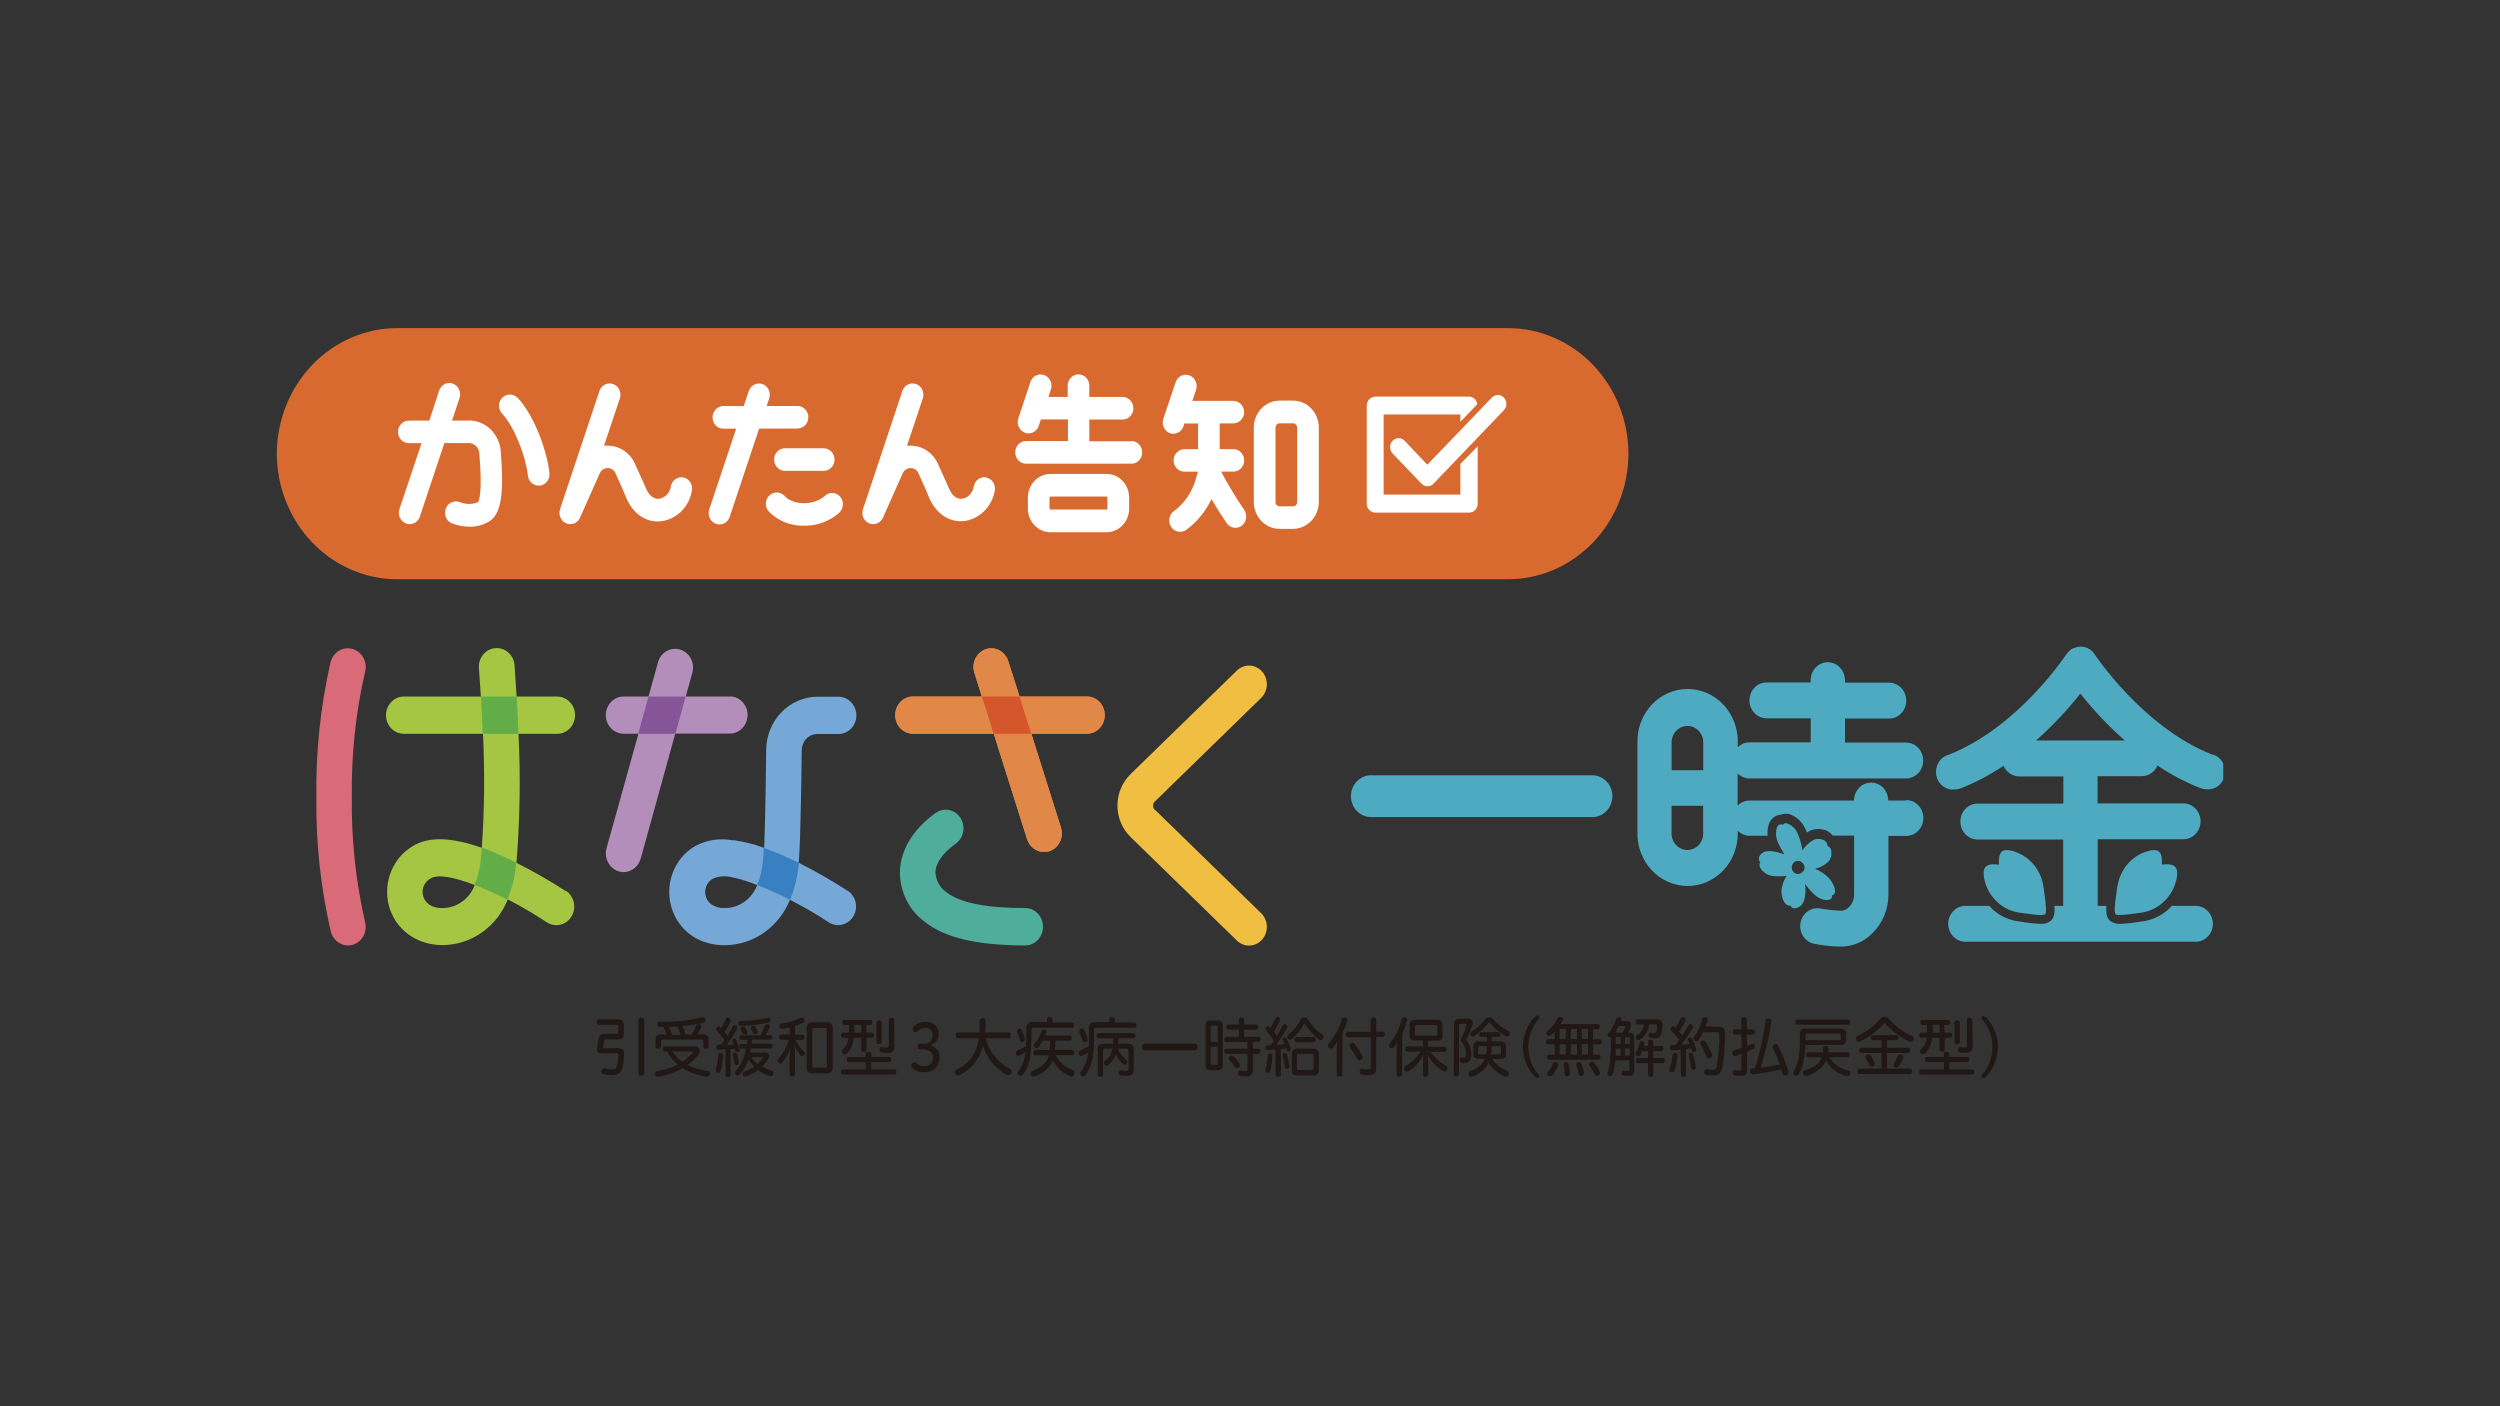 <?xml version="1.0" encoding="UTF-8"?>
<svg id="logo_medifitEX_01" data-name="logo medifitEX 01" xmlns="http://www.w3.org/2000/svg" xmlns:xlink="http://www.w3.org/1999/xlink" viewBox="0 0 400 225">
  <rect x="0" y="0" width="400" height="225" fill="#333333" stroke="none"/>
  <defs>
    <style>
      .cls-1 {
        fill: none;
      }

      .cls-2 {
        clip-path: url(#clippath);
      }

      .cls-3 {
        fill: #fff;
      }

      .cls-4 {
        fill: #f0bf41;
      }

      .cls-5 {
        fill: #865598;
      }

      .cls-6 {
        fill: #a5c642;
      }

      .cls-7 {
        fill: #b38eba;
      }

      .cls-8 {
        fill: #d96a78;
      }

      .cls-9 {
        fill: #d96a2f;
      }

      .cls-10 {
        fill: #d6562c;
      }

      .cls-11 {
        fill: #e18849;
      }

      .cls-12 {
        fill: #211816;
      }

      .cls-13 {
        fill: #63ad48;
      }

      .cls-14 {
        fill: #3880c1;
      }

      .cls-15 {
        fill: #75a7d7;
      }

      .cls-16 {
        fill: #4fad9b;
      }

      .cls-17 {
        fill: #4daac0;
      }
    </style>
    <clipPath id="clippath">
      <rect class="cls-1" x="44.29" y="52.5" width="311.43" height="120"/>
    </clipPath>
  </defs>
  <g class="cls-2">
    <g>
      <path class="cls-12" d="m98.96,167.72c.67,0,.9.33.9.94,0,.83-.12,1.65-.37,2.43-.24.65-.65.94-1.57.94-.46,0-.91-.05-1.36-.15-.1-.01-.19-.07-.25-.15s-.1-.18-.09-.29c0-.04,0-.08,0-.12.05-.24.18-.38.36-.38h.13c.39.1.78.16,1.18.16.46,0,.68-.12.8-.49.18-.58.26-1.18.26-1.79,0-.2-.06-.29-.34-.29h-2.38c-.43,0-.7-.21-.7-.59-.01-.08-.01-.16,0-.25.11-.53.19-1.07.26-1.58.02-.2.12-.39.27-.52.15-.13.35-.19.54-.17h2.07c.17,0,.26,0,.26-.25v-.94c0-.19-.09-.25-.26-.25h-2.87c-.17,0-.32-.21-.32-.45s.14-.43.32-.43h3.18c.56,0,.84.26.84.82v1.54c0,.6-.28.83-.84.83h-2.07c-.15,0-.22.06-.24.22-.06.3-.12.64-.18.94,0,.03,0,.06,0,.09,0,.13.08.18.24.18l2.22-.03Zm3.19-4.53c0-.22.17-.36.45-.36s.47.14.47.36v8.57c0,.22-.18.36-.47.36s-.45-.14-.45-.36v-8.57Z"/>
      <path class="cls-12" d="m111.2,167.45c.46,0,.78.27.78.67-.02.28-.13.54-.31.74-.49.58-1.05,1.1-1.66,1.53,1,.47,2.06.79,3.15.94.25,0,.42.15.42.43,0,.03,0,.07,0,.1,0,.06-.02.12-.04.17-.03.05-.06.1-.11.14s-.09.07-.15.09c-.06.02-.11.03-.17.02h-.1c-1.34-.2-2.64-.66-3.82-1.36-1.22.68-2.53,1.14-3.9,1.35h-.05c-.11,0-.21-.03-.29-.1-.08-.07-.14-.17-.15-.28,0-.04,0-.08,0-.11,0-.05,0-.1.02-.15.01-.05.04-.09.07-.13.03-.04.07-.07.11-.09.04-.02.09-.04.14-.04,1.15-.17,2.27-.52,3.32-1.03-.71-.56-1.29-1.27-1.71-2.09h-.34c-.2,0-.33-.14-.33-.4s.13-.41.33-.41l4.81-.02Zm-4.52-1.89c-.15-.42-.32-.82-.51-1.24h-.61c-.05,0-.11,0-.16-.02-.05-.02-.09-.05-.13-.09-.04-.04-.07-.09-.08-.14-.02-.05-.02-.11-.02-.16,0-.27.13-.42.38-.42,1.32,0,2.64-.06,3.95-.2.95-.1,1.89-.27,2.81-.52h.16c.09,0,.18.03.25.08s.12.14.13.23c0,.06,0,.12,0,.18,0,.09-.02.18-.08.25-.05.07-.13.12-.22.14-.95.21-1.9.37-2.87.48h-.49c.2.45.37.91.5,1.39h.96c.28-.44.51-.91.7-1.4.03-.08.08-.15.14-.19.07-.04.15-.06.23-.06.06,0,.11,0,.17,0,.23.07.33.18.33.33,0,.07-.02.14-.05.2-.16.38-.35.74-.56,1.09h.8c.69,0,.96.25.96.87v1.08c0,.26-.17.35-.43.35s-.43-.09-.43-.35v-.83c0-.21-.1-.27-.29-.27h-6.18c-.18,0-.28.07-.28.27v.83c0,.26-.2.35-.45.35s-.43-.09-.43-.35v-1.08c0-.62.3-.87.98-.87l.82.07Zm2.19,0c-.13-.45-.29-.9-.49-1.32l-1.35.06c.2.41.37.83.52,1.27h1.32Zm-1.25,2.66c.4.66.93,1.23,1.56,1.65.6-.37,1.14-.83,1.62-1.37.05-.05.07-.11.08-.17,0-.07-.05-.11-.15-.11h-3.1Z"/>
      <path class="cls-12" d="m115.72,168.83c-.05.84-.18,1.67-.39,2.49-.02.09-.08.16-.15.22s-.16.08-.24.08c-.04,0-.07,0-.11,0-.08-.02-.16-.06-.21-.13-.05-.07-.08-.16-.08-.25,0-.05,0-.09,0-.14.22-.75.35-1.52.39-2.31,0-.19.18-.29.37-.29.26.02.42.13.42.34Zm.37-.94l-1.16.08s-.1,0-.14-.03c-.05-.02-.09-.05-.12-.09-.03-.04-.06-.08-.08-.13-.02-.05-.02-.1-.02-.15h0s0-.1.01-.15c.01-.05.04-.09.07-.13.03-.04.07-.07.11-.09.04-.02.09-.03.14-.03h.44c.19-.26.38-.52.56-.79-.37-.51-.77-.99-1.2-1.45-.07-.09-.12-.2-.12-.31,0-.05,0-.1.03-.14.02-.05.05-.09.08-.12.08-.09.18-.14.3-.15.09,0,.18.04.24.11l.15.18c.3-.47.56-.97.77-1.49.02-.06.07-.11.12-.15.05-.04.12-.05.18-.05.07,0,.14.02.21.05.07.03.13.07.17.13s.07.13.07.21c.01.07.01.14,0,.21-.27.6-.6,1.17-.96,1.72.16.18.3.38.43.6.33-.5.64-1.02.9-1.56.03-.05.06-.09.1-.11.04-.03.09-.05.14-.06.08,0,.16.02.23.06.07.03.12.08.16.15.04.06.07.14.07.21.02.06.02.11,0,.17-.51.91-1.08,1.78-1.69,2.62.36,0,.72,0,1.08-.09-.07-.19-.13-.36-.19-.49-.01-.05-.01-.11,0-.16,0-.06.02-.13.06-.18.04-.05.09-.08.15-.1.05,0,.1,0,.14,0,.06,0,.11.01.16.04s.09.08.11.13c.21.51.39,1.02.54,1.55,0,.05,0,.09,0,.14,0,.15-.09.25-.25.29h-.14c-.12,0-.23-.06-.28-.26-.03-.11-.08-.21-.15-.29l-.62.07v4.16c0,.19-.19.3-.42.3s-.4-.11-.4-.3v-4.11Zm1.53.53c.07,0,.14.02.19.06.05.05.09.11.11.18.14.42.25.86.32,1.3v.07c0,.09-.02.18-.08.25-.06.07-.14.11-.23.12h-.08s-.07,0-.11,0c-.03,0-.07-.03-.1-.05-.03-.02-.05-.05-.07-.08-.02-.03-.03-.07-.03-.11-.08-.45-.18-.9-.3-1.34,0-.03,0-.06,0-.09,0-.16.12-.26.28-.3h.1Zm2.71-2.08c0,.22,0,.43-.07.66h3.08c.16,0,.26.16.26.35s-.1.4-.26.4h-3.16c-.04.22-.08.43-.14.64h2.35c.41,0,.67.23.67.56,0,.15-.04.29-.12.42-.27.48-.62.91-1.03,1.28.49.28,1.02.5,1.56.65.08.01.16.06.21.13.05.07.08.15.08.24,0,.06,0,.13,0,.19-.02.09-.07.18-.14.23-.07.06-.16.09-.25.09h-.15c-.69-.22-1.34-.53-1.94-.94-.6.42-1.25.76-1.94,1-.05,0-.1,0-.14,0-.07,0-.15-.02-.21-.07-.06-.04-.11-.11-.13-.18,0-.06,0-.12,0-.18,0-.09.02-.18.07-.25.05-.07.12-.12.2-.15.54-.17,1.06-.42,1.55-.74-.34-.35-.64-.73-.9-1.14-.33.9-.83,1.71-1.46,2.41-.04.04-.09.08-.14.1-.05.02-.11.03-.17.03-.05,0-.11-.01-.16-.03-.05-.02-.09-.06-.13-.1-.04-.04-.07-.08-.09-.13-.02-.05-.03-.1-.03-.15,0-.06.01-.12.03-.17.02-.06.05-.11.09-.15.87-.99,1.43-2.23,1.62-3.55h-.81c-.15,0-.25-.18-.25-.4s.1-.35.25-.35h.98c0-.23.05-.44.07-.66h-.99c-.17,0-.27-.16-.27-.36s.1-.36.27-.36h3.05c.29-.49.54-1.01.75-1.54.03-.07.07-.13.13-.18.06-.04.13-.07.2-.07.07-.01.14-.01.21,0,.05.01.09.04.13.07.04.03.07.08.09.12.02.05.03.1.03.15,0,.05-.01.1-.03.15-.18.44-.4.86-.65,1.26h.8c.15,0,.25.15.25.36s-.1.36-.25.36h-2.97Zm2.63-3.52c.08,0,.16.03.22.08.06.05.11.12.12.21,0,.05,0,.09,0,.14,0,.08-.03.17-.08.23-.05.06-.12.11-.2.12-1.49.33-3,.51-4.52.53-.05,0-.1,0-.15-.02-.05-.02-.09-.05-.13-.09-.04-.04-.06-.08-.08-.13-.02-.05-.02-.1-.02-.16h0s0-.09.02-.14c.01-.04.04-.09.07-.12.03-.04.07-.06.11-.08.04-.02.09-.03.13-.03,1.46-.01,2.91-.18,4.33-.49l.17-.04Zm-4.01,1.42c.06,0,.12.02.17.04.05.03.1.07.13.13.13.21.24.43.33.66.01.06.01.11,0,.17,0,.07-.02.14-.06.19-.04.06-.1.1-.16.12-.06.01-.12.01-.18,0-.07,0-.14,0-.2-.04-.06-.04-.11-.09-.14-.16-.08-.19-.2-.46-.31-.67-.01-.04-.01-.08,0-.12,0-.07.02-.14.06-.19s.09-.1.16-.12c.08-.03.16-.03.23,0h-.03Zm1.61-.11c.07,0,.13.02.19.05s.11.08.14.14c.12.23.23.47.32.72,0,.04,0,.08,0,.12,0,.08-.02.15-.07.21-.05.06-.11.1-.18.11-.05,0-.11,0-.16,0-.07,0-.15-.02-.21-.06s-.11-.1-.14-.18c-.09-.23-.21-.52-.29-.67,0-.05,0-.1,0-.15,0-.07.03-.13.08-.18.04-.05.1-.09.17-.1.07-.02.13-.02.2,0h-.03Zm-.36,5.03c.29.41.63.78,1.02,1.09.31-.27.58-.59.8-.94,0-.03,0-.06,0-.09,0-.07-.06-.09-.18-.09l-1.64.04Z"/>
      <path class="cls-12" d="m126.33,164.39c-.38.1-.77.17-1.17.21h-.08c-.09,0-.19-.03-.26-.09-.07-.07-.11-.16-.12-.26,0-.03,0-.07,0-.1,0-.1.03-.19.09-.26.06-.07.14-.12.24-.13,1.06-.15,2.1-.44,3.08-.87.07-.04.15-.06.23-.06.07,0,.14.02.2.06.06.04.11.1.14.16.03.08.05.16.05.25,0,.08-.02.16-.07.23-.05.07-.11.12-.18.15-.35.16-.8.31-1.27.47v1.39h1.18c.21,0,.33.17.33.42s-.13.43-.33.43h-1.09c.33.69.77,1.31,1.31,1.84.05.04.09.09.11.15.03.06.04.12.04.18,0,.11-.04.22-.11.31-.04.04-.08.07-.13.1-.05.02-.1.03-.16.03s-.11-.01-.16-.03c-.05-.02-.09-.06-.13-.1-.41-.49-.75-1.04-.99-1.64.08.46.12.94.12,1.41v3.25c0,.21-.16.33-.43.33s-.43-.12-.43-.33v-2.83c.01-.53.06-1.06.14-1.58-.26.92-.7,1.77-1.28,2.5-.04.05-.1.1-.15.13-.06.03-.12.05-.19.05-.11,0-.21-.04-.29-.11-.05-.04-.08-.1-.11-.16-.03-.06-.04-.12-.04-.19,0-.06.01-.13.04-.19.02-.06.06-.11.11-.15.76-.85,1.33-1.87,1.65-2.98h-1.24c-.22,0-.34-.16-.34-.42s.13-.43.34-.43h1.37v-1.14Zm6.89,6.41c0,.61-.28.94-.9.94h-2.35c-.61,0-.9-.28-.9-.94v-6.3c0-.62.29-.94.9-.94h2.36c.61,0,.9.28.9.94v6.3Zm-3.27-.26c0,.21.08.28.27.28h1.81c.18,0,.27-.08.27-.28v-5.81c0-.21-.09-.26-.27-.26h-1.81c-.19,0-.27.06-.27.26v5.81Z"/>
      <path class="cls-12" d="m138.51,168.59c0-.21.18-.32.44-.32s.44.11.44.32v.52h2.88c.19,0,.31.17.31.41s-.12.43-.31.43h-2.88v1.14h3.7c.22,0,.34.17.34.42s-.13.43-.34.43h-8.2c-.2,0-.33-.17-.33-.43,0-.05,0-.1.01-.15.01-.05.04-.09.07-.13.03-.04.07-.07.11-.09.04-.02.09-.04.14-.04h3.62v-1.14h-2.71c-.19,0-.32-.17-.32-.43s.13-.41.32-.41h2.71v-.52Zm.12-3.36h.9c.21,0,.32.15.32.41s-.11.41-.32.41h-.9v1.89c0,.24-.16.35-.43.35s-.4-.11-.4-.35v-1.89h-1.18c0,.29-.09.56-.14.77-.16.66-.49,1.25-.97,1.71-.1.1-.23.15-.37.16-.06,0-.12-.01-.17-.04-.05-.02-.1-.06-.14-.1-.08-.09-.12-.2-.12-.32,0-.06,0-.12.03-.17.02-.05.05-.1.1-.14.38-.36.67-.81.82-1.32.05-.18.09-.36.12-.55h-.9c-.2,0-.32-.17-.32-.41s.12-.41.32-.41h.96v-1.23h-.75c-.2,0-.31-.15-.31-.4s.11-.41.31-.41h4.18c.2,0,.31.15.31.4s-.11.41-.31.41h-.68l.05,1.23Zm-.83-1.26h-1.09v1.26h1.1l-.02-1.26Zm3.27,2.76c0,.22-.17.33-.43.33s-.43-.13-.43-.34v-3.13c0-.21.17-.33.43-.33s.43.12.43.33v3.14Zm2.04.71c0,.74-.32,1.02-1.13,1.02-.3,0-.6-.01-.9-.06-.09,0-.18-.06-.24-.13-.06-.07-.1-.17-.09-.27,0-.04,0-.08,0-.11,0-.26.17-.36.33-.36h.06c.2.05.41.07.61.08.38,0,.45-.08.45-.36v-4.06c0-.23.16-.35.43-.35s.44.12.44.35l.04,4.25Z"/>
      <path class="cls-12" d="m147.57,167.02c1.14,0,1.65-.49,1.65-1.37,0-.16-.02-.33-.08-.48-.06-.15-.15-.29-.26-.4-.11-.11-.25-.2-.4-.25-.15-.05-.3-.07-.46-.06-.18,0-.37.02-.54.08-.17.06-.33.16-.47.29-.17.16-.3.3-.53.3-.06,0-.12,0-.18-.02-.06-.02-.11-.05-.15-.1-.04-.04-.08-.1-.1-.15-.02-.06-.03-.12-.03-.18,0-.1.02-.2.06-.29.04-.09.1-.17.18-.22.5-.45,1.15-.7,1.81-.69,1.3,0,2.12.76,2.12,1.89.01.44-.12.86-.38,1.21-.26.34-.62.59-1.02.68.44.05.84.28,1.12.63.28.35.43.8.41,1.26.01.34-.05.67-.17.98-.12.31-.31.59-.55.82-.24.23-.52.4-.83.5-.31.1-.63.13-.95.09-.65.04-1.3-.18-1.81-.61-.06-.06-.1-.13-.14-.2-.03-.08-.05-.16-.05-.24,0-.07,0-.13.03-.19.02-.06.06-.12.1-.16.04-.05.1-.08.15-.11.06-.02.12-.04.18-.04.15,0,.29.06.4.17.32.28.74.43,1.16.43.9,0,1.43-.51,1.43-1.37s-.63-1.32-1.63-1.32h-.39c-.12,0-.23-.05-.32-.14-.08-.09-.13-.21-.13-.33s.05-.25.13-.33c.08-.09.2-.14.32-.14l.32.08Z"/>
      <path class="cls-12" d="m157.74,166.1c.26,1.13.78,2.17,1.52,3.04.65.79,1.45,1.43,2.34,1.89.08.03.14.08.19.16.05.07.07.16.06.24,0,.12-.03.23-.09.33-.04.08-.1.14-.18.19s-.16.07-.25.07c-.1,0-.19-.02-.28-.07-.97-.53-1.83-1.26-2.5-2.16-.54-.72-.97-1.53-1.26-2.4-.13.48-.3.94-.52,1.38-.69,1.43-1.82,2.57-3.22,3.23-.08.04-.16.07-.25.07-.09,0-.18-.03-.26-.08-.08-.05-.13-.13-.17-.22-.04-.08-.06-.17-.06-.26,0-.09.02-.17.07-.24.04-.07.11-.13.18-.16,1.26-.52,2.3-1.51,2.91-2.78.33-.69.55-1.44.64-2.2h-3.35c-.24,0-.36-.22-.36-.47s.12-.47.36-.47h3.44c0-.55.05-1.16.05-1.89,0-.26.2-.4.49-.4s.46.14.46.4c0,.68,0,1.3-.06,1.89h3.73c.24,0,.36.22.36.47s-.13.47-.36.47h-3.65Z"/>
      <path class="cls-12" d="m167.51,163.05c0-.21.18-.34.44-.34s.46.13.46.34v.56h3.14c.21,0,.3.17.3.41s-.09.43-.3.43h-6.1c-.32,0-.41.12-.41.42.03,1.39-.04,2.77-.21,4.15-.14,1.06-.54,2.07-1.18,2.91-.04.07-.1.13-.17.17-.07.04-.14.06-.22.07-.05,0-.1,0-.15-.03-.05-.02-.09-.05-.12-.09-.06-.03-.1-.08-.14-.14-.03-.06-.05-.12-.05-.19,0-.12.05-.23.13-.32.62-.82,1.01-1.8,1.12-2.83,0-.08,0-.16,0-.24-.32.24-.66.44-1.01.6h-.14c-.08,0-.16-.03-.22-.09-.06-.05-.1-.13-.12-.21-.02-.07-.02-.14,0-.21,0-.08.02-.15.06-.22.04-.06.1-.11.17-.14.48-.19.94-.43,1.37-.73.05-.83.05-1.8.05-2.75-.02-.14,0-.28.04-.42.04-.13.12-.26.21-.36.1-.1.21-.18.34-.23.13-.05.26-.06.4-.05h2.29l.02-.49Zm-4.35,1.55c.06,0,.12.02.17.05.05.03.09.08.12.13.23.45.41.94.53,1.44,0,.04,0,.08,0,.12,0,.08-.02.16-.07.22-.05.06-.11.11-.18.13-.05.03-.12.05-.18.05-.06,0-.13-.01-.18-.05-.06-.04-.1-.09-.12-.15-.14-.49-.32-.97-.53-1.44,0-.04,0-.08,0-.11,0-.07.03-.14.08-.2.04-.06.1-.1.17-.12.07-.03.14-.04.22-.04v-.03Zm5.71,1.89c0,.5,0,1-.09,1.49h2.77c.22,0,.33.17.33.42s-.12.43-.33.43h-2.62c.59,1.15,1.58,2.01,2.77,2.42.07.03.13.09.17.16.04.07.06.15.06.23,0,.09-.02.17-.05.26-.03.09-.09.17-.16.23-.07.06-.16.09-.25.1-.07.01-.14.01-.21,0-1.21-.49-2.21-1.42-2.82-2.61-.17.45-.43.87-.75,1.22-.59.66-1.33,1.15-2.16,1.4-.07.01-.14.01-.21,0-.09,0-.17-.03-.25-.08s-.12-.13-.15-.22c-.02-.07-.02-.14,0-.21,0-.09.02-.17.07-.24.05-.07.12-.12.2-.15.73-.23,1.4-.64,1.94-1.2.33-.36.57-.81.68-1.29h-2.18c-.21,0-.33-.19-.33-.43s.13-.42.33-.42h2.29c.06-.5.09-.99.1-1.49h-1.15c-.2.37-.43.72-.71,1.04-.04.05-.09.09-.14.12-.05.03-.11.04-.17.04-.11,0-.21-.05-.29-.13-.04-.04-.08-.09-.1-.15-.02-.06-.04-.12-.03-.18,0-.05.01-.11.03-.16.02-.05.05-.1.09-.13.5-.56.87-1.24,1.07-1.97.02-.08.06-.15.13-.19.06-.05.14-.07.22-.06h.09c.23,0,.39.12.39.3,0,.04,0,.08,0,.11-.05.18-.11.36-.18.53h3.89c.19,0,.3.18.3.42s-.11.41-.3.41h-2.26Z"/>
      <path class="cls-12" d="m175.46,164.42c-.31,0-.41.11-.41.42,0,1.24,0,2.83-.14,3.78-.12,1.2-.53,2.35-1.19,3.35-.04.07-.09.12-.16.16s-.14.06-.21.07c-.11,0-.21-.04-.3-.11-.06-.04-.12-.09-.15-.15-.04-.06-.06-.14-.06-.21,0-.12.05-.22.13-.31.64-.87,1.03-1.9,1.13-2.99-.32.19-.65.36-.99.5-.06.02-.12.02-.17,0-.08,0-.15-.03-.2-.09-.06-.05-.1-.12-.11-.2,0-.07,0-.13,0-.2,0-.08.02-.16.06-.23.04-.07.1-.12.18-.15.46-.19.91-.41,1.35-.67v-2.83c-.01-.14,0-.28.05-.41.05-.13.12-.25.21-.35.09-.1.21-.17.33-.22.13-.05.26-.06.39-.05h2.29v-.46c0-.22.17-.32.44-.32s.44.1.44.32v.53h3.12c.23,0,.34.18.34.42s-.11.43-.34.43h-6.01Zm-2.35.14c.07,0,.14,0,.2.05.06.04.11.09.14.16.24.47.43.97.57,1.48,0,.04,0,.08,0,.11,0,.09-.03.18-.08.25-.05.07-.12.12-.21.15-.06,0-.11,0-.17,0-.08,0-.16-.02-.22-.07-.07-.05-.11-.12-.14-.2-.15-.48-.33-.95-.53-1.41,0-.05,0-.1.02-.15,0-.08.03-.16.08-.22.05-.06.11-.11.18-.13.05-.02.11-.03.16-.03Zm5.73,3.21c.29.73.77,1.37,1.38,1.83.05.04.08.09.11.14.02.06.04.12.04.18,0,.1-.03.2-.09.27-.04.05-.09.09-.14.12-.05.03-.11.05-.18.05-.1,0-.19-.04-.27-.1-.49-.41-.89-.93-1.15-1.53,0,.09-.06.16-.1.24-.27.57-.66,1.07-1.16,1.45-.07.05-.15.08-.24.08-.06,0-.12-.01-.17-.04-.05-.03-.1-.07-.13-.12-.03-.03-.06-.08-.08-.12-.02-.05-.02-.09-.02-.14,0-.07.02-.14.04-.2.03-.06.07-.11.13-.15.42-.28.75-.68.96-1.15.1-.26.17-.53.22-.8h-1.18c-.21,0-.32.07-.32.29v3.89c0,.22-.19.32-.43.32s-.43-.1-.43-.32v-4.12c0-.59.28-.83.9-.83h1.57c0-.3,0-.58.05-.88h-2.41c-.19,0-.31-.2-.31-.43s.12-.42.31-.42h5.62c.2,0,.3.18.3.4s-.1.44-.3.44h-2.41c0,.3,0,.58-.05.88h1.6c.6,0,.9.25.9.83v3.37c0,.63-.29.94-1.03.94-.35.01-.69-.02-1.03-.09-.09-.01-.18-.06-.24-.13-.06-.07-.09-.17-.09-.26,0-.03,0-.06,0-.09,0-.09.05-.18.12-.25.07-.06.16-.1.25-.09h.08c.23.05.46.08.7.08.32,0,.4,0,.4-.39v-2.83c0-.23-.1-.29-.32-.29l-1.4-.03Z"/>
      <path class="cls-12" d="m183.1,168.05c-.24,0-.37-.27-.37-.54s.14-.53.37-.53h8.14c.24,0,.38.26.38.53s-.14.54-.38.54h-8.14Z"/>
      <path class="cls-12" d="m195.65,170.36c0,.61-.28.87-.84.87h-1.09c-.57,0-.85-.26-.85-.87v-6.21c0-.61.28-.87.85-.87h1.09c.56,0,.84.26.84.87v6.21Zm-.83-3.67v-2.32c0-.22-.07-.26-.26-.26h-.58c-.2,0-.27,0-.27.26v2.32h1.11Zm-1.11.8v2.62c0,.24.07.27.27.27h.58c.19,0,.26,0,.26-.27v-2.62h-1.11Zm7.65-1.63c.19,0,.31.16.31.4s-.12.43-.31.43h-.9v1.1h.9c.21,0,.32.17.32.41s-.11.43-.32.43h-.9v2.58c0,.73-.37,1.03-1.12,1.03-.32,0-.64-.02-.95-.09-.09,0-.18-.06-.24-.13-.06-.07-.09-.17-.08-.27,0-.04,0-.08,0-.12,0-.09.05-.18.11-.25.07-.06.15-.1.24-.1h.07c.23.06.47.08.71.09.32,0,.4-.08.4-.43v-2.31h-3.41c-.21,0-.33-.16-.33-.42s.12-.42.33-.42h3.4v-1.06h-3.4c-.21,0-.32-.18-.32-.42s.11-.41.32-.41h2.03v-1.15h-1.69c-.23,0-.33-.17-.33-.42,0-.05,0-.1.01-.15.01-.05.04-.09.07-.13.03-.04.07-.07.11-.09.04-.02.09-.03.14-.03h1.69v-.77c0-.24.16-.35.42-.35s.43.11.43.35v.77h1.93c.2,0,.31.18.31.4s-.11.43-.31.43h-1.93v1.15l2.28-.03Zm-4.26,3.04c.12,0,.23.06.32.14.34.33.64.7.9,1.1.06.08.09.18.09.28,0,.07-.02.15-.06.21-.03.06-.08.12-.14.16-.08.07-.19.12-.3.12-.06,0-.13-.02-.18-.05-.06-.03-.11-.08-.14-.13-.26-.39-.54-.75-.86-1.09-.07-.08-.11-.18-.12-.28,0-.07.02-.13.06-.19.03-.06.08-.11.13-.15.08-.07.19-.12.3-.12h0Z"/>
      <path class="cls-12" d="m203.59,168.89c-.04.85-.16,1.69-.37,2.51-.03.08-.08.14-.14.18-.07.04-.14.07-.22.06h-.14c-.08-.02-.15-.07-.2-.13-.05-.06-.08-.14-.08-.23,0-.03,0-.07,0-.1.22-.76.36-1.55.41-2.34,0-.08.05-.16.11-.21.06-.05.14-.08.22-.07h0c.25,0,.42.15.42.32Zm.45-.95c-.41,0-.82.07-1.22.09-.05,0-.1-.01-.14-.03-.05-.02-.08-.05-.12-.09-.03-.04-.06-.08-.08-.13-.02-.05-.02-.1-.02-.15,0-.05,0-.1.01-.15.02-.05.04-.09.07-.13.03-.04.08-.07.12-.09.05-.02.1-.03.15-.02h.49c.17-.25.35-.5.52-.76-.38-.54-.78-1.06-1.21-1.56-.04-.04-.07-.08-.09-.13-.02-.05-.03-.1-.03-.16s0-.11.03-.16c.02-.05.05-.09.09-.13.03-.04.08-.08.13-.1s.1-.04.16-.04c.04,0,.08,0,.11.02.03.02.07.04.09.07.07.07.13.14.19.22.28-.51.53-1.03.75-1.57.03-.06.07-.11.12-.15.05-.04.11-.05.18-.05.07-.01.13-.01.2,0,.07.02.14.07.19.13.05.06.07.14.07.22,0,.05,0,.1,0,.15-.28.65-.61,1.28-.97,1.89.15.21.32.43.45.64.38-.59.71-1.19.98-1.71.02-.06.06-.11.11-.15.05-.04.11-.05.18-.05.07,0,.15.02.22.05.07.03.12.09.17.15.04.06.07.14.08.22,0,.06-.02.11-.05.16-.54.95-1.12,1.87-1.75,2.75.43,0,.9-.08,1.29-.13-.08-.21-.17-.42-.27-.61-.02-.06-.02-.11,0-.17,0-.06.02-.12.06-.17.04-.05.08-.09.14-.1.05-.01.11-.01.16,0,.05,0,.1.02.15.05.04.03.08.07.1.12.28.5.51,1.04.69,1.59,0,.04,0,.09,0,.13,0,.07-.02.14-.06.2-.04.06-.1.09-.17.11-.06.01-.11.01-.17,0-.06,0-.11-.02-.16-.05-.05-.04-.08-.09-.09-.15,0-.09-.05-.18-.08-.26l-.86.1v4.13c0,.2-.16.3-.42.3s-.41-.1-.41-.3l-.06-4.03Zm1.55.54c.06,0,.13.02.18.06.05.04.09.09.12.15.19.64.33,1.29.41,1.96h0c0,.09-.04.17-.1.24-.06.06-.14.1-.23.11h-.07s-.08,0-.11-.01c-.04-.01-.07-.03-.1-.06-.03-.03-.05-.06-.07-.1-.02-.04-.03-.08-.03-.12-.08-.62-.2-1.23-.36-1.83,0-.04,0-.09,0-.13,0-.07.03-.14.08-.19.05-.05.11-.09.18-.1.04,0,.07,0,.11.02h0Zm3.73-5.33c.56.97,1.33,1.78,2.25,2.39.06.04.1.1.14.17.03.07.05.14.05.21,0,.1-.04.21-.09.29-.04.06-.09.12-.15.15s-.13.06-.2.06c-.09,0-.18-.03-.25-.08-.89-.66-1.65-1.49-2.23-2.46,0-.02-.03-.05-.05-.06-.02-.02-.04-.03-.07-.03,0,0-.08,0-.12.1-.49.92-1.15,1.74-1.94,2.4-.07.06-.16.1-.25.09-.07,0-.13-.02-.19-.05-.06-.03-.11-.08-.14-.14-.06-.09-.1-.2-.11-.31,0-.07.02-.13.05-.19.03-.06.08-.11.13-.14.81-.65,1.48-1.47,1.95-2.42.07-.1.16-.18.26-.24s.22-.08.34-.08c.12,0,.24.02.35.07.11.06.2.14.27.25h0Zm.79,4.65c.61,0,.9.25.9.94v2.4c0,.66-.31.94-.9.94h-2.53c-.62,0-.9-.25-.9-.94v-2.41c0-.65.31-.95.9-.95h2.53Zm.08-1.88c.2,0,.33.19.33.43s-.13.43-.33.43h-2.71c-.21,0-.33-.19-.33-.43s.13-.43.33-.43h2.71Zm-.29,5.26c.19,0,.29-.07.29-.27v-2.02c0-.21-.1-.27-.29-.27h-2.13c-.18,0-.28.07-.28.27v2.04c0,.19.1.26.28.26h2.13Z"/>
      <path class="cls-12" d="m214.78,171.9c0,.23-.18.36-.46.36s-.44-.13-.44-.36v-3.96c0-.43.02-.87.07-1.29-.19.33-.41.65-.66.94-.04.06-.1.1-.16.13-.06.03-.13.05-.2.05-.06,0-.11-.01-.17-.03-.05-.02-.1-.06-.14-.1-.05-.04-.09-.09-.11-.15-.03-.06-.04-.12-.04-.19,0-.12.04-.24.12-.33.95-1.1,1.66-2.41,2.07-3.84.03-.09.08-.18.16-.23.08-.06.17-.08.27-.08h.17c.09.01.17.06.24.13.06.07.1.16.1.26,0,.05,0,.11,0,.16-.23.65-.49,1.28-.8,1.89l-.02,6.64Zm4.52-8.74c0-.23.19-.35.46-.35s.44.12.44.35v1.89h1.02c.21,0,.33.17.33.43s-.12.43-.33.43h-1.02v5.03c0,.8-.41,1.09-1.29,1.09-.36,0-.72-.04-1.07-.11-.09-.02-.17-.07-.22-.14-.06-.07-.08-.17-.08-.26,0-.05,0-.09,0-.14.05-.26.2-.38.35-.38h.07c.3.07.6.11.9.11.34,0,.46-.09.46-.43v-4.72h-3.67c-.22,0-.33-.17-.33-.43s.12-.43.33-.43h3.67l-.04-1.93Zm-2.88,3.68c.06,0,.12.02.18.05.06.03.11.07.14.12.46.59.86,1.23,1.22,1.89.05.08.07.17.07.26,0,.08-.02.16-.06.23-.04.07-.09.13-.15.17-.09.05-.19.08-.29.09-.08,0-.15-.02-.22-.07-.06-.04-.12-.1-.16-.17-.33-.64-.71-1.25-1.14-1.82-.06-.09-.1-.19-.1-.29,0-.07.02-.15.06-.21.04-.06.09-.11.16-.14.08-.06.17-.1.27-.1Z"/>
      <path class="cls-12" d="m224.33,171.91c0,.23-.18.35-.43.35s-.44-.12-.44-.35v-3.9c0-.4.04-.81.09-1.21-.14.26-.3.51-.49.74-.04.06-.09.11-.16.14-.06.03-.13.05-.2.05-.11,0-.21-.04-.29-.11-.06-.04-.1-.09-.13-.15-.03-.06-.05-.13-.05-.2,0-.11.04-.21.11-.29.92-1.13,1.59-2.46,1.94-3.9.02-.09.06-.17.13-.22.07-.06.15-.08.24-.08.06,0,.12,0,.18,0,.22.07.33.2.33.38,0,.05,0,.09,0,.14-.21.72-.48,1.43-.8,2.11l-.02,6.51Zm4.17-4.43h2.64c.2,0,.31.14.31.4s-.11.43-.31.43h-2.23c.64.93,1.48,1.68,2.45,2.21.07.04.14.09.18.16.04.07.07.16.06.24,0,.1-.03.2-.07.29-.04.07-.1.13-.16.17-.07.04-.15.07-.22.07-.1,0-.2-.03-.28-.09-1.04-.6-1.88-1.5-2.43-2.59.05.31.07.63.07.94v2.2c0,.24-.14.37-.41.37s-.42-.13-.42-.37v-2.28c0-.3.03-.59.07-.89-.53,1.1-1.35,2.01-2.38,2.63-.08.05-.17.08-.27.09-.08,0-.15-.03-.21-.06-.07-.04-.12-.09-.17-.15-.06-.08-.09-.18-.09-.28,0-.08.02-.16.06-.23.04-.07.1-.13.16-.17.98-.55,1.81-1.34,2.43-2.31h-2.1c-.21,0-.33-.18-.33-.43s.13-.41.33-.41h2.49v-.94h-1.33c-.58,0-.8-.27-.8-.79v-1.71c0-.52.25-.8.82-.8h3.62c.58,0,.82.27.82.8v1.76c0,.52-.24.79-.82.79h-1.52l.04.94Zm1.21-1.76c.18,0,.26-.06.26-.26v-1.2c0-.2-.08-.25-.26-.25h-3.04c-.19,0-.28.06-.28.26v1.19c0,.2.09.26.25.26h3.07Z"/>
      <path class="cls-12" d="m232.65,163.88c0-.64.27-.88.84-.88h1.4c.09-.01.19,0,.28.02.09.03.17.08.25.15.07.07.13.15.16.24.04.09.06.19.05.29,0,.13-.03.26-.06.39-.24.72-.54,1.41-.9,2.06-.03.05-.04.1-.05.15,0,.08.03.16.08.23.46.62.72,1.38.71,2.16,0,1.02-.41,1.39-1.08,1.39-.17,0-.34-.01-.51-.06-.08-.03-.14-.08-.19-.14s-.06-.15-.06-.23c0-.04,0-.08,0-.12,0-.23.15-.34.32-.34h.05c.09.03.18.05.27.06.24,0,.33-.14.33-.69,0-.66-.23-1.3-.63-1.8-.09-.11-.14-.25-.14-.39,0-.15.05-.29.13-.42.31-.6.56-1.23.73-1.89,0-.04,0-.08,0-.11,0-.09-.06-.12-.19-.12h-.75c-.16,0-.25.06-.25.25v7.81c0,.24-.16.34-.43.34s-.42-.1-.42-.34l.06-7.99Zm6.11,5.56c.59.9,1.45,1.57,2.45,1.89.07.03.13.08.17.15.04.07.06.15.06.23,0,.08-.02.15-.04.23-.03.09-.09.16-.16.22-.07.05-.16.08-.25.09-.06.02-.13.02-.19,0-1.09-.42-2.01-1.2-2.62-2.23-.15.35-.36.67-.62.94-.56.59-1.24,1.04-2,1.29-.06.01-.12.01-.18,0-.08,0-.17-.03-.24-.08-.07-.05-.12-.13-.15-.21-.01-.07-.01-.14,0-.21,0-.09.03-.19.09-.26.06-.07.13-.13.22-.15.65-.21,1.23-.58,1.71-1.08.23-.24.42-.53.56-.84h-1.03c-.53,0-.8-.25-.8-.77v-1.25c0-.53.27-.78.8-.78h1.38v-.73h-.95c-.19,0-.29-.12-.29-.36s.13-.39.3-.39h2.78c.16,0,.29.15.3.39,0,.23-.11.36-.28.36h-1.09v.73h1.47c.54,0,.8.26.8.78v1.27c0,.53-.26.77-.8.77h-1.4Zm2.59-4.45c.06.03.12.08.16.14.04.06.06.13.05.21,0,.09-.02.18-.06.26-.03.07-.08.13-.14.17-.06.04-.13.06-.21.06-.08,0-.16-.02-.23-.07-.96-.51-1.82-1.22-2.52-2.08,0-.07-.09-.1-.14-.1s-.08,0-.13.1c-.61.84-1.37,1.55-2.24,2.08-.07.05-.15.08-.24.08-.07,0-.14-.02-.2-.06-.06-.04-.11-.09-.14-.16-.03-.08-.05-.17-.05-.26,0-.08.02-.15.06-.22.04-.06.09-.12.16-.15.84-.46,1.56-1.1,2.13-1.89.08-.1.17-.19.29-.25s.24-.09.36-.09c.12,0,.23.02.34.07.11.05.2.13.28.22.69.81,1.53,1.46,2.48,1.91h0Zm-4.59,2.4c-.2,0-.26,0-.26.23v.82c0,.19.06.24.26.24h1.03c.08-.42.12-.85.13-1.29h-1.16Zm1.92,0c0,.43-.04.86-.12,1.29h1.35c.19,0,.25,0,.25-.23v-.83c0-.19-.06-.23-.25-.23h-1.24Z"/>
      <path class="cls-12" d="m246.29,162.82s-.01.09-.03.12c-.02.04-.04.07-.07.1-1.06,1.22-1.66,2.81-1.66,4.46s.59,3.24,1.66,4.46c.03.03.06.06.07.1.02.04.03.08.03.12,0,.04-.02.09-.03.12-.02.04-.05.07-.08.1-.03.03-.07.05-.11.06-.04.01-.08.02-.12.01-.15,0-.25-.06-.42-.26-.59-.62-1.07-1.36-1.39-2.17-.32-.81-.49-1.68-.49-2.56s.17-1.75.49-2.56c.32-.81.79-1.55,1.39-2.17.17-.19.27-.26.42-.26.08,0,.16.02.23.07s.11.13.12.21Z"/>
      <path class="cls-12" d="m248.74,165.66c0-.22.02-.44.06-.66-.21.23-.44.46-.68.66-.08.07-.18.11-.29.11-.07,0-.13-.02-.19-.05-.06-.03-.11-.08-.15-.13-.06-.07-.09-.16-.09-.26,0-.08.02-.15.06-.22.04-.07.09-.12.15-.17.68-.55,1.24-1.26,1.63-2.07.03-.06.08-.11.14-.14.06-.03.13-.05.19-.04.08,0,.17.02.24.05.07.02.14.06.19.13.05.06.07.14.08.22,0,.08-.02.16-.06.23-.11.17-.23.35-.35.53h5.96c.21,0,.32.17.32.42s-.11.4-.32.4h-.74v1.61h1.08c.2,0,.31.16.31.42s-.11.42-.31.42h-1.08v1.63h.85c.21,0,.32.15.32.4s-.11.43-.32.43h-7.89c-.19,0-.31-.19-.31-.43s.12-.4.31-.4h.91v-1.66h-1.09c-.18,0-.3-.18-.3-.42s.12-.42.3-.42h1.12l-.02-.57Zm.56,4.64s0,.1,0,.15c-.21.58-.52,1.11-.9,1.59-.04.05-.1.1-.16.13-.06.03-.13.04-.19.04-.11,0-.22-.04-.31-.11-.06-.03-.1-.08-.14-.14-.03-.06-.05-.12-.05-.19,0-.11.04-.21.11-.29.35-.4.63-.85.82-1.35.03-.07.08-.12.14-.16.06-.04.13-.06.2-.05.07-.01.13-.01.2,0,.16.1.27.24.27.4h0Zm.23-4.06h.99v-1.61h-.97l-.02,1.61Zm0,2.49h.99v-1.66h-.97l-.02,1.66Zm1.08,1.23c.08-.01.16,0,.23.06s.12.12.14.2c.11.52.18,1.05.22,1.58h0c0,.22-.17.35-.41.38h-.06s-.09,0-.14-.01c-.05-.01-.09-.04-.13-.07-.04-.03-.07-.07-.09-.11-.02-.04-.04-.09-.04-.14,0-.46-.08-1.04-.14-1.53,0-.02,0-.04,0-.06,0-.17.14-.29.33-.32l.1.03Zm.71-3.72h1v-1.61h-.95l-.05,1.61Zm0,2.49h1v-1.66h-.95l-.05,1.66Zm1.34,1.2c.08,0,.15.01.22.06s.11.11.14.18c.18.49.33.98.44,1.49,0,.04,0,.08,0,.11,0,.19-.14.33-.37.39h-.15c-.09,0-.17-.02-.24-.08-.07-.06-.11-.14-.12-.23-.08-.5-.21-1-.36-1.48,0-.04,0-.08,0-.11,0-.08.03-.16.08-.22.05-.06.13-.1.2-.1h.16Zm.45-3.7h.97v-1.61h-.99l.02,1.61Zm0,2.49h.97v-1.66h-.99l.02,1.66Zm1.66,1.16c.06,0,.12,0,.17.03.06.02.1.06.14.11.35.45.66.94.9,1.46.03.07.04.14.05.21,0,.08-.03.16-.07.23-.04.07-.1.12-.17.16-.08.05-.16.07-.25.07-.07,0-.13-.02-.19-.05-.06-.03-.11-.08-.14-.14-.26-.52-.56-1.01-.9-1.47-.04-.06-.06-.13-.06-.2,0-.07.02-.13.06-.19.04-.06.09-.1.15-.13.09-.07.2-.1.32-.09h0Z"/>
      <path class="cls-12" d="m260.74,165.22c.51,0,.74.26.74.94v5.14c0,.61-.34.87-1,.87-.26,0-.52-.03-.78-.09-.08-.02-.15-.07-.19-.14-.05-.07-.07-.15-.06-.24,0-.03,0-.07,0-.1,0-.09.03-.17.09-.23.06-.06.14-.1.22-.1h.05c.17.03.33.06.5.07.31,0,.4-.06.4-.27v-1.41h-2.25c-.05.77-.2,1.53-.43,2.26-.03.08-.08.15-.15.19-.07.05-.15.07-.23.07-.06.01-.13.01-.19,0-.08-.03-.14-.08-.19-.14-.05-.07-.07-.15-.07-.23-.01-.06-.01-.13,0-.19.24-.67.39-1.37.43-2.08.09-1.12.13-2.23.12-3.35,0-.07,0-.13,0-.2h-.14c-.1,0-.19-.03-.27-.08-.04-.03-.07-.08-.09-.13-.02-.05-.03-.1-.03-.16,0-.1.03-.2.1-.27.56-.67,1-1.46,1.27-2.31.02-.08.07-.16.13-.21.07-.05.15-.07.23-.07h.14c.21,0,.33.13.33.27,0,.04,0,.09,0,.13-.02.07-.04.14-.06.21h1.02c.07-.01.15,0,.22.02.07.02.14.06.19.11.06.05.1.11.13.19.03.07.05.15.05.23.01.08.01.16,0,.25-.12.37-.27.72-.45,1.06h.23Zm-1.11,0c.16-.27.29-.57.39-.87,0-.03,0-.06,0-.09,0-.08,0-.1-.12-.1h-.9c-.17.36-.36.72-.55,1.06h1.19Zm-.35,3.7v-1.15h-.75v1.12l.75.03Zm0-1.89v-1.08h-.51c-.14,0-.24,0-.24.24v.84h.74Zm.72,0h.75v-.84c0-.19-.08-.24-.23-.24h-.52v1.08Zm.75.74h-.75v1.12h.75v-1.12Zm3.11-3.86c-.05.5-.21.99-.48,1.41-.26.43-.62.78-1.04,1.03-.07.05-.15.08-.23.08-.07,0-.14-.02-.2-.06-.06-.04-.11-.09-.15-.16-.04-.07-.06-.15-.06-.24,0-.07.02-.14.05-.2.04-.06.09-.11.15-.14.31-.17.57-.42.76-.72.19-.3.32-.65.36-1.01h-.99c-.2,0-.32-.17-.32-.41s.12-.39.32-.39h3.08c.59,0,.9.31.9.84,0,.48-.06.97-.18,1.44-.05.24-.19.45-.39.59-.2.14-.44.19-.67.14-.25,0-.49-.02-.73-.08-.08-.01-.15-.05-.2-.12-.05-.06-.08-.15-.07-.23,0-.04,0-.09,0-.13.05-.23.16-.31.29-.31h.06c.16.04.32.06.49.06.1.02.2,0,.28-.07.08-.06.14-.15.15-.25.06-.28.09-.56.09-.85,0-.2-.06-.24-.26-.24h-1Zm-.17,3.44v-.65c0-.23.14-.35.41-.35s.41.12.41.35v.65h1.32c.21,0,.32.15.32.4s-.11.43-.32.43h-1.32v1.09h1.57c.2,0,.31.16.31.41s-.11.42-.31.42h-1.57v1.8c0,.24-.14.37-.4.37s-.41-.13-.41-.37v-1.8h-1.64c-.2,0-.32-.18-.32-.42s.12-.41.32-.41h1.64v-1.09h-.98c-.07.19-.16.38-.25.57-.03.07-.07.13-.13.17-.06.04-.13.06-.2.06-.07.01-.14.01-.21,0-.06-.03-.12-.08-.16-.14-.04-.06-.06-.13-.06-.21,0-.07.02-.15.05-.21.26-.47.45-.98.56-1.51,0-.08.05-.16.11-.22.06-.05.14-.08.22-.08h.11c.2,0,.33.16.33.32.01.04.01.08,0,.12-.02.11-.04.22-.07.33l.68-.03Z"/>
      <path class="cls-12" d="m268.41,168.84c-.06.85-.23,1.69-.49,2.49-.03.08-.07.14-.14.18-.06.04-.14.07-.22.06h-.14c-.08-.02-.15-.06-.21-.12-.05-.06-.09-.14-.09-.23,0-.04,0-.08,0-.11.25-.74.41-1.51.48-2.29,0-.05.01-.09.03-.13.02-.04.04-.08.08-.11.03-.03.07-.05.11-.07.04-.01.08-.02.13-.02h.08c.25.04.38.14.38.33Zm.49-.89c-.49.06-.96.09-1.39.09-.2,0-.32-.14-.33-.42,0-.27.12-.41.31-.41h.58c.21-.27.42-.56.62-.85-.39-.52-.83-1-1.29-1.45-.04-.03-.07-.07-.09-.12s-.03-.1-.04-.15c0-.12.05-.23.14-.31.04-.05.08-.08.13-.11.05-.03.11-.04.17-.05.03,0,.07,0,.1.02.03.01.06.03.09.06l.21.21c.3-.49.57-1,.81-1.52.03-.06.07-.11.12-.15.05-.04.11-.05.18-.05.07,0,.14.02.2.06.07.02.14.07.19.13.05.06.08.14.08.22,0,.06-.01.12-.04.17-.28.61-.61,1.19-1,1.73.18.19.35.4.51.62.36-.51.68-1.05.98-1.61.04-.06.08-.11.14-.14.06-.03.12-.05.19-.05.07,0,.15.02.21.07.05.02.09.05.13.08.04.04.06.08.08.13.02.05.03.1.02.16,0,.05-.02.11-.05.15-.57.94-1.19,1.84-1.86,2.7.44,0,.9-.08,1.32-.13-.09-.23-.18-.43-.26-.61,0-.04,0-.09,0-.13,0-.06.03-.12.06-.17.04-.05.09-.09.14-.11.06-.01.12-.01.18,0,.06,0,.12.02.17.06.05.04.09.09.11.14.27.55.5,1.11.7,1.69,0,.03,0,.06,0,.09,0,.08-.04.15-.09.21-.05.06-.12.1-.19.11-.05.02-.11.02-.16,0-.06,0-.12-.01-.17-.05-.05-.04-.08-.09-.1-.15,0-.11-.07-.24-.11-.35-.27,0-.56.06-.83.1v4.09c0,.21-.17.32-.41.32s-.42-.11-.42-.32l-.03-4.02Zm1.67.53c.07,0,.14.02.2.06.06.04.1.11.12.18.2.68.35,1.38.46,2.08h0c0,.19-.15.32-.36.36h-.1s-.08,0-.12-.02c-.04-.01-.07-.03-.1-.06-.03-.03-.05-.06-.07-.1-.02-.04-.03-.08-.03-.12-.09-.69-.22-1.36-.39-2.03,0-.02,0-.05,0-.08,0-.08.03-.15.08-.2.05-.06.12-.09.19-.1l.11.03Zm4.46-4.19c.64,0,.96.28.96,1,.05,1.9-.11,3.8-.46,5.67-.2.84-.61,1.12-1.48,1.12-.36,0-.72-.03-1.08-.1-.09-.03-.17-.09-.22-.16-.05-.08-.08-.17-.07-.27,0-.04,0-.08,0-.11,0-.1.05-.19.12-.26.07-.07.16-.11.25-.12h.1c.27.08.54.11.81.1.42,0,.6-.09.71-.55.3-1.68.44-3.4.41-5.11,0-.26-.08-.35-.33-.35h-2.24c-.22.47-.49.91-.79,1.33-.04.05-.09.09-.15.12-.06.03-.12.04-.18.04-.1,0-.2-.05-.27-.12-.09-.1-.15-.23-.15-.37,0-.1.03-.2.09-.28.61-.85,1.05-1.81,1.3-2.83.02-.08.07-.15.14-.2.07-.05.15-.07.23-.07h.15c.2,0,.33.16.33.35,0,.05,0,.1,0,.15-.09.32-.19.64-.33.94l2.13.08Zm-2.51,2.19c.07,0,.14.02.19.05.06.03.11.08.15.14.42.64.78,1.33,1.08,2.04.01.06.01.11,0,.17,0,.09-.03.17-.07.25-.05.07-.12.13-.2.16-.07.04-.15.07-.24.07-.08,0-.17-.02-.24-.08-.07-.05-.12-.12-.14-.21-.25-.68-.57-1.34-.95-1.96-.05-.06-.07-.14-.07-.23,0-.07.03-.14.07-.2.04-.06.09-.1.16-.13.08-.05.16-.08.25-.08h0Z"/>
      <path class="cls-12" d="m279.54,167.36c.27-.12.54-.24.77-.35h.14c.07,0,.14.03.2.08.06.05.1.12.11.19.03.06.05.13.04.2,0,.07-.02.14-.05.2-.04.06-.09.11-.15.14-.33.17-.68.33-1.06.48v2.83c0,.75-.31,1.03-1.07,1.03-.3,0-.61-.03-.9-.1-.09-.01-.17-.06-.23-.13-.06-.07-.08-.17-.07-.26,0-.04,0-.08,0-.12,0-.24.17-.36.33-.36.02,0,.05,0,.07,0,.19.04.39.07.59.08.3,0,.35-.07.35-.36v-2.28c-.32.12-.64.23-.95.33h-.14c-.16,0-.3-.13-.35-.36,0-.06,0-.11,0-.17,0-.09.02-.17.07-.24.05-.07.13-.11.21-.12.39-.1.79-.25,1.19-.39v-2.14h-1.07c-.21,0-.33-.17-.33-.43s.12-.42.33-.42h1.05v-1.62c0-.23.19-.35.46-.35s.42.12.42.35v1.62h.98c.2,0,.31.18.31.42s-.11.43-.31.43h-.98l.04,1.81Zm.9,4.52c-.11,0-.22-.05-.3-.13-.08-.08-.12-.2-.12-.31v-.09c0-.05,0-.1.01-.15.02-.05.04-.1.07-.14.03-.04.07-.07.12-.1.04-.02.09-.04.14-.04.15,0,.3,0,.44,0,.79-2.48,1.36-5.03,1.7-7.62,0-.05.02-.1.05-.15.02-.05.06-.09.1-.12.04-.03.08-.06.13-.07.05-.01.1-.02.15-.01h.06c.29,0,.43.17.43.41,0,.02,0,.05,0,.08-.38,2.5-.95,4.97-1.7,7.38,1.03-.12,2.04-.29,3.05-.5-.32-.94-.69-1.8-1.09-2.66-.03-.07-.05-.14-.05-.21,0-.08.03-.15.08-.22.05-.06.11-.1.19-.12.08-.04.16-.06.24-.07.07,0,.15.02.21.06.06.04.11.1.14.17.66,1.33,1.22,2.72,1.66,4.16,0,.06,0,.13,0,.19,0,.1-.03.2-.09.27-.06.08-.14.13-.23.15-.07.03-.15.05-.24.05-.08,0-.17-.02-.24-.07-.07-.05-.11-.13-.13-.22l-.22-.69c-1.51.35-3.03.62-4.57.78h0Z"/>
      <path class="cls-12" d="m288.86,167.21c0,.77-.08,1.53-.21,2.29-.15.84-.44,1.64-.85,2.37-.03.07-.09.14-.16.18-.07.04-.14.07-.22.07-.1,0-.19-.03-.28-.08-.06-.04-.12-.1-.15-.17-.04-.07-.05-.14-.06-.22,0-.1.03-.19.07-.27.41-.66.69-1.4.8-2.18.16-1.25.22-2.52.18-3.78,0-.61.31-.86.96-.86h5.53c.64,0,.9.25.9.85v.94c0,.6-.31.82-.9.82l-5.61.04Zm6.87-4.07c.19,0,.31.16.31.4s-.12.42-.31.42h-8.14c-.21,0-.32-.17-.32-.41s.11-.41.32-.41h8.14Zm-3.01,6.02c.32.56.76,1.04,1.29,1.4.52.36,1.12.6,1.74.69.09.01.17.06.22.13.06.07.08.16.08.25,0,.05,0,.11,0,.16-.02.1-.08.2-.16.26-.08.07-.18.1-.28.09h-.14c-.69-.14-1.34-.42-1.91-.85-.57-.42-1.05-.97-1.4-1.61-.21.48-.52.91-.9,1.25-.63.56-1.37.97-2.16,1.2-.06.01-.13.01-.2,0-.09,0-.18-.03-.25-.08-.07-.06-.12-.14-.15-.23,0-.07,0-.13,0-.2,0-.09.03-.19.08-.26.06-.07.14-.12.22-.14.71-.15,1.38-.48,1.94-.94.32-.3.56-.67.71-1.1h-2.12c-.2,0-.32-.16-.32-.41s.12-.4.32-.4h2.3c0-.21.06-.42.06-.65,0-.24.14-.36.43-.36s.43.13.43.35,0,.43-.07.63h3.12c.2,0,.31.16.31.4s-.11.41-.31.41h-2.89Zm1.51-2.73c.19,0,.28,0,.28-.22v-.59c0-.2-.09-.24-.28-.24h-5.06c-.18,0-.3.07-.3.26v.77h5.36Z"/>
      <path class="cls-12" d="m305.89,165.74c.09.03.16.1.21.17.05.08.08.17.08.27,0,.13-.05.26-.14.35-.08.1-.2.16-.32.17-.08,0-.16-.02-.24-.06-1.44-.68-2.74-1.64-3.82-2.83-.02-.03-.04-.05-.06-.07-.03-.02-.06-.03-.09-.03-.03,0-.06.02-.08.04-.03.02-.05.04-.06.07-1.05,1.21-2.34,2.18-3.77,2.83-.08.01-.15.01-.23,0-.09,0-.18-.03-.25-.09-.07-.06-.12-.14-.15-.23-.01-.07-.01-.15,0-.22,0-.09.03-.18.08-.26.05-.08.12-.13.21-.16,1.39-.6,2.63-1.53,3.62-2.72.08-.09.18-.16.3-.21.11-.05.23-.07.35-.07s.24.03.35.07c.11.05.21.12.3.21,1.03,1.2,2.3,2.14,3.73,2.76h0Zm-3.97,1.89h3.37c.21,0,.33.17.33.42s-.12.43-.33.43h-3.37v2.5h3.68c.22,0,.34.19.34.43s-.13.43-.34.43h-8.08c-.22,0-.33-.18-.33-.43s.12-.43.33-.43h3.52v-2.5h-3.23c-.21,0-.33-.17-.33-.43s.13-.42.33-.42h3.23v-1.18h-1.36c-.21,0-.33-.16-.33-.4s.12-.43.33-.43h3.74c.2,0,.33.18.33.43,0,.05,0,.1-.01.15-.01.05-.04.09-.07.13-.03.04-.07.07-.11.09-.04.02-.09.03-.14.03h-1.48v1.18Zm-2.92,1.09c.07,0,.14.01.2.05.06.03.11.08.15.14.23.37.43.77.59,1.19.01.06.01.13,0,.19,0,.09-.03.17-.08.23-.05.07-.12.12-.19.14-.07.01-.14.01-.21,0-.08,0-.16-.02-.23-.07s-.12-.12-.15-.19c-.16-.39-.35-.76-.55-1.12-.03-.05-.05-.12-.05-.18,0-.08.03-.15.07-.22.04-.06.1-.12.17-.15.09-.02.19-.02.29,0h0Zm5.52.41c.01.06.01.13,0,.19-.19.46-.44.9-.73,1.29-.04.06-.09.12-.16.15-.06.04-.13.06-.21.06-.09,0-.18-.03-.25-.08-.06-.03-.12-.08-.15-.14-.04-.06-.06-.13-.06-.21,0-.09.02-.17.07-.24.25-.37.46-.76.62-1.18.03-.07.07-.13.13-.17.06-.04.13-.06.2-.06.07-.01.14-.01.22,0,.09.02.16.07.22.14.06.07.09.16.09.25v-.02Z"/>
      <path class="cls-12" d="m311.03,168.59c0-.21.18-.32.44-.32s.44.11.44.32v.52h2.88c.19,0,.31.17.31.41s-.12.43-.31.43h-2.88v1.14h3.64c.21,0,.33.17.33.42s-.13.43-.33.43h-8.14c-.2,0-.33-.17-.33-.43s.13-.42.33-.42h3.62v-1.14h-2.71c-.2,0-.33-.17-.33-.43s.13-.41.33-.41h2.71v-.52Zm.13-3.36h.86c.21,0,.33.15.33.41s-.12.41-.33.41h-.86v1.89c0,.24-.17.35-.44.35s-.4-.11-.4-.35v-1.89h-1.19c0,.29-.09.56-.14.77-.16.66-.49,1.25-.97,1.71-.1.1-.23.15-.37.16-.06,0-.11-.01-.17-.04-.05-.02-.1-.06-.14-.1-.07-.09-.11-.2-.12-.32,0-.06.01-.12.04-.17s.06-.1.1-.14c.38-.36.66-.82.81-1.32.06-.18.09-.36.12-.55h-.9c-.2,0-.32-.17-.32-.41s.12-.41.32-.41h.92v-1.23h-.75c-.2,0-.31-.15-.31-.4s.11-.41.31-.41h4.18c.2,0,.31.15.31.4s-.11.41-.31.41h-.67l.08,1.23Zm-.84-1.26h-1.09v1.26h1.1v-1.26Zm3.26,2.76c0,.22-.17.33-.43.33s-.43-.13-.43-.34v-3.13c0-.21.17-.33.43-.33s.43.12.43.33v3.14Zm2.04.71c0,.74-.31,1.02-1.13,1.02-.3,0-.6-.01-.9-.06-.09,0-.18-.06-.24-.13-.06-.07-.09-.17-.09-.27,0-.04,0-.08,0-.11,0-.26.17-.36.33-.36h.06c.2.05.41.07.61.08.38,0,.45-.08.45-.36v-4.06c0-.23.16-.35.43-.35s.44.12.44.35l.04,4.25Z"/>
      <path class="cls-12" d="m317.79,162.78c.59.62,1.06,1.36,1.39,2.17.32.81.49,1.68.49,2.56s-.17,1.75-.49,2.56c-.32.81-.79,1.55-1.39,2.17-.17.2-.27.26-.43.26-.04,0-.08,0-.12-.01-.04-.01-.08-.03-.11-.06-.03-.03-.06-.06-.08-.1-.02-.04-.03-.08-.03-.12,0-.04,0-.09.03-.12.02-.04.04-.07.07-.1,1.08-1.21,1.67-2.81,1.67-4.46s-.6-3.25-1.67-4.46c-.03-.03-.06-.06-.07-.1-.02-.04-.03-.08-.03-.12,0-.04.01-.09.03-.12.02-.04.04-.07.08-.1.03-.03.07-.05.11-.06.04-.01.08-.02.12-.01.15.02.25.09.43.27Z"/>
      <path class="cls-9" d="m260.55,72.59c-.01,5.32-2.05,10.42-5.65,14.19-3.6,3.76-8.48,5.89-13.58,5.9H63.51c-5.09-.02-9.97-2.14-13.57-5.9-3.6-3.76-5.63-8.86-5.65-14.19h0c.02-5.32,2.05-10.42,5.65-14.19,3.6-3.76,8.48-5.89,13.57-5.9h177.81c5.09.01,9.98,2.14,13.58,5.9,3.6,3.76,5.63,8.86,5.65,14.19h0Z"/>
      <path class="cls-3" d="m75.03,67.3h-2.71l1.21-3.62c.07-.22.11-.46.09-.7-.01-.24-.07-.47-.17-.68-.1-.21-.24-.4-.41-.56-.17-.16-.37-.28-.58-.36-.21-.08-.44-.11-.67-.1-.23.01-.45.07-.65.18-.41.21-.73.58-.88,1.03l-1.56,4.81h-3.16c-.24-.02-.48.02-.7.1-.23.08-.43.21-.61.38-.17.17-.31.38-.41.6-.1.23-.14.48-.14.72s.05.5.14.72c.1.23.23.43.41.6.17.17.38.3.61.38.22.08.46.12.7.1h1.91l-3.54,10.56c-.15.45-.12.95.08,1.38.2.43.56.76.99.92.18.07.38.11.57.1.36,0,.71-.12,1-.33.29-.22.51-.52.63-.88l3.92-11.76h3.92c.42,0,.83.17,1.14.47.31.3.5.71.53,1.15.51,6.03,0,7.56-.2,7.84-.93.37-1.96.37-2.89,0-.21-.09-.44-.13-.67-.13-.23,0-.46.05-.67.15-.21.09-.4.23-.56.4-.16.17-.29.37-.37.6-.08.22-.13.46-.12.7,0,.24.05.48.14.7.18.44.53.8.96.97.91.35,1.86.53,2.83.53,1.11.02,2.21-.28,3.17-.87,1.86-1.17,2.36-4.31,1.81-11.21-.11-1.34-.69-2.59-1.63-3.5-.94-.91-2.18-1.42-3.47-1.42h0Z"/>
      <path class="cls-3" d="m82.81,63.65c-.33-.34-.77-.53-1.23-.53s-.9.19-1.23.53c-.16.17-.29.37-.38.58-.09.22-.13.45-.13.69s.05.47.13.69c.09.22.22.42.38.58,2,2.14,3.82,6.98,4.11,9.88.04.44.24.86.56,1.16.32.3.73.47,1.16.47h.18c.23-.02.45-.09.65-.21.2-.11.38-.27.52-.45.14-.19.25-.4.32-.63.06-.23.08-.47.06-.71-.38-3.58-2.41-9.19-5.1-12.07Z"/>
      <path class="cls-3" d="m109.39,76.4c-.22-.05-.45-.06-.68-.01-.22.04-.44.13-.63.26-.19.13-.36.3-.48.5-.13.2-.22.42-.26.65-.07.5-.28.96-.62,1.32-.33.36-.77.6-1.24.68-.9.1-1.64-.52-2.13-1.68-.33-.8-.68-1.53-.99-2.2-.31-.67-.49-1.08-.69-1.55-.37-.9-.99-1.67-1.77-2.22s-1.7-.84-2.64-.84c-.21-.02-.42-.02-.62,0l2.57-7.66c.12-.44.07-.92-.13-1.33-.2-.41-.55-.72-.97-.87-.42-.15-.88-.13-1.28.06-.4.19-.72.53-.89.96l-6.33,18.99c-.14.44-.12.92.06,1.34.18.42.51.76.92.93.21.09.43.13.65.13.33,0,.66-.1.93-.28.28-.19.5-.45.64-.77l3.14-7.06c.11-.26.29-.48.52-.63.23-.15.49-.23.76-.23h0c.27,0,.54.08.77.24.23.16.41.38.51.65.21.51.46,1.07.74,1.67.28.6.61,1.33.9,2.09,1.09,2.66,3.26,4.15,5.65,3.86,1.2-.16,2.33-.72,3.21-1.59.88-.87,1.47-2.02,1.69-3.27.09-.47,0-.96-.24-1.36-.25-.4-.64-.68-1.09-.79h0Z"/>
      <path class="cls-3" d="m157.86,76.4c-.22-.05-.45-.06-.68-.01-.22.04-.44.13-.63.26-.19.13-.36.3-.48.5-.13.2-.22.42-.26.65-.07.5-.28.96-.62,1.32-.34.36-.77.6-1.25.68-.9.1-1.63-.52-2.12-1.68-.33-.8-.68-1.54-.99-2.22-.31-.68-.49-1.07-.69-1.53-.37-.9-.99-1.67-1.77-2.22-.78-.54-1.7-.84-2.64-.84-.2-.02-.41-.02-.61,0l2.56-7.66c.12-.44.07-.92-.13-1.33-.2-.41-.55-.72-.97-.87s-.88-.13-1.28.06c-.4.19-.72.53-.89.96l-6.33,18.99c-.15.44-.13.92.05,1.34.18.42.51.76.93.93.21.09.43.13.65.13.33,0,.66-.1.93-.28.28-.19.5-.45.64-.77l3.14-7.06c.11-.26.29-.48.52-.63.23-.15.49-.23.76-.23h0c.27,0,.54.08.77.24s.4.38.51.65c.21.5.46,1.06.74,1.65.28.6.61,1.34.9,2.11,1.1,2.62,3.26,4.09,5.65,3.83,1.2-.16,2.33-.72,3.2-1.59.88-.87,1.47-2.02,1.69-3.26.09-.46,0-.94-.24-1.33-.24-.39-.62-.67-1.06-.78h0Z"/>
      <path class="cls-3" d="m127.47,68.56c.24.02.48-.02.7-.1.22-.08.43-.21.61-.38.17-.17.31-.38.41-.6.1-.23.14-.48.14-.72s-.05-.5-.14-.72c-.1-.23-.23-.43-.41-.6-.17-.17-.38-.3-.61-.38-.23-.08-.46-.12-.7-.1h-4.8l.43-1.3c.12-.44.07-.92-.13-1.33-.2-.41-.55-.72-.97-.87-.42-.15-.88-.13-1.28.06-.4.19-.72.53-.89.96l-.83,2.49h-3.38c-.44.03-.85.24-1.15.57s-.46.78-.46,1.24.17.9.46,1.24c.3.34.71.54,1.15.57h2.17l-4.31,12.92c-.15.45-.12.95.08,1.38.2.43.56.76.99.92.18.07.38.11.57.1.36,0,.71-.11,1-.33.29-.22.51-.52.63-.88l4.71-14.12h6.01Z"/>
      <path class="cls-3" d="m123.86,73.53c0,.48.18.94.51,1.28.32.34.76.53,1.22.53h6.19c.46,0,.9-.19,1.23-.53.33-.34.51-.8.51-1.28s-.18-.94-.51-1.28c-.33-.34-.77-.53-1.23-.53h-6.17c-.23,0-.46.04-.67.13-.21.09-.41.22-.57.39-.16.17-.29.37-.38.59-.09.22-.13.46-.13.7Z"/>
      <path class="cls-3" d="m131.99,79.33c-1.67,1.55-4.97,1.58-6.42.07-.16-.19-.35-.34-.56-.44-.21-.11-.45-.16-.68-.17-.24,0-.47.04-.69.13-.22.09-.42.23-.59.4-.17.18-.3.38-.39.61-.09.23-.13.48-.12.72,0,.25.06.49.16.72.1.22.24.42.42.59,1.5,1.45,3.49,2.22,5.53,2.15,2.06.04,4.06-.7,5.63-2.08.34-.32.55-.77.58-1.24.03-.48-.13-.95-.43-1.31-.3-.36-.73-.58-1.19-.6-.46-.03-.91.13-1.25.45h0Z"/>
      <path class="cls-3" d="m177.04,75.83h-8.96c-.96,0-1.88.4-2.56,1.11-.68.71-1.06,1.67-1.06,2.67v1.77c0,1,.38,1.96,1.06,2.67.68.71,1.6,1.11,2.56,1.11h8.96c.96,0,1.88-.4,2.56-1.11.68-.71,1.06-1.67,1.06-2.67v-1.78c0-1-.38-1.96-1.06-2.67-.68-.71-1.6-1.1-2.55-1.1h0Zm.14,5.54s-.02.08-.04.11c-.03.03-.06.04-.1.04h-8.96s-.08-.02-.11-.04c-.03-.03-.05-.07-.05-.11v-1.77s.02-.08.05-.11c.03-.03.07-.04.11-.04h8.96s.08.02.1.04c.03.03.04.07.04.11v1.77Z"/>
      <path class="cls-3" d="m181.1,70.6h-6.81v-3.47h5.43c.44-.03.85-.24,1.15-.57.3-.34.47-.78.47-1.24s-.17-.9-.47-1.24c-.3-.34-.71-.54-1.15-.57h-5.43v-1.67c.02-.25-.01-.5-.09-.73-.08-.24-.2-.45-.37-.63-.16-.18-.36-.33-.58-.43-.22-.1-.45-.15-.69-.15s-.47.05-.69.15c-.22.1-.42.25-.58.43-.16.18-.29.4-.37.63-.08.24-.11.48-.09.73v1.67h-3.08l.36-1.08c.09-.23.14-.47.13-.72,0-.25-.05-.49-.15-.72s-.24-.43-.41-.6c-.17-.17-.38-.3-.6-.38-.22-.08-.46-.11-.7-.1-.24.02-.47.09-.68.2-.21.11-.4.27-.54.46-.15.19-.26.41-.32.65l-1.91,5.72c-.15.45-.12.95.08,1.38.2.43.56.76.99.92.18.07.38.11.57.1.36,0,.71-.12,1-.33.29-.22.51-.52.63-.88l.34-1.03h4.33v3.47h-6.82c-.44.03-.85.24-1.15.57-.3.34-.46.78-.46,1.24s.17.9.46,1.24c.3.34.71.54,1.15.57h17.09c.44-.03.85-.24,1.15-.57s.46-.78.46-1.24-.17-.9-.46-1.24-.71-.54-1.15-.57h-.05Z"/>
      <path class="cls-3" d="m206.89,64.1h-2.15c-1.09,0-2.14.45-2.92,1.26-.77.81-1.21,1.9-1.21,3.05v11.91c0,1.14.44,2.23,1.21,3.04.77.81,1.82,1.26,2.91,1.26h2.15c1.09,0,2.14-.46,2.92-1.27.77-.81,1.21-1.91,1.21-3.05v-11.9c0-1.14-.44-2.24-1.21-3.04-.77-.81-1.82-1.26-2.91-1.26h0Zm.66,16.22c0,.18-.07.36-.19.49-.12.13-.29.2-.47.2h-2.15c-.17,0-.34-.07-.47-.2-.12-.13-.19-.3-.19-.49v-11.91c0-.18.07-.35.2-.48.12-.13.29-.2.46-.2h2.15c.17,0,.34.07.46.2.12.13.19.3.2.48v11.91Z"/>
      <path class="cls-3" d="m195.39,75.46h1.81c.24.02.48-.02.7-.1.22-.08.43-.21.61-.38s.31-.38.41-.6c.1-.23.14-.48.14-.72s-.05-.5-.14-.72c-.1-.23-.23-.43-.41-.6-.17-.17-.38-.3-.61-.38-.23-.08-.46-.12-.7-.1h-2.05v-4.12h2.05c.24.02.48-.02.7-.1.22-.08.43-.21.61-.38.17-.17.31-.38.41-.6.1-.23.14-.48.14-.72s-.05-.5-.14-.72c-.1-.23-.23-.43-.41-.6-.17-.17-.38-.3-.61-.38-.23-.08-.46-.12-.7-.1h-6.43l.56-1.66c.09-.23.14-.47.13-.72,0-.25-.05-.49-.15-.72-.1-.23-.24-.43-.41-.6-.17-.17-.38-.3-.6-.38-.22-.08-.46-.11-.7-.1-.24.02-.47.09-.68.2-.21.11-.4.27-.54.46s-.26.41-.32.65l-1.92,5.72c-.15.45-.13.94.06,1.37.19.43.53.77.96.94.18.07.38.11.57.1.36,0,.71-.12,1-.33.29-.22.51-.52.63-.88l.14-.44h2.19v4.12h-2.05c-.24-.02-.48.02-.7.1-.23.08-.43.21-.61.38-.17.17-.31.38-.41.6-.1.23-.14.48-.14.72s.05.5.14.72c.1.23.23.43.41.6.17.17.38.3.61.38.22.08.46.12.7.1h2.03l-.31,1.07c-.58,2.15-1.86,4.03-3.62,5.31-.35.28-.57.69-.64,1.15-.07.45.03.92.28,1.3s.62.65,1.05.75.88.03,1.26-.2c1.77-1.27,3.2-2.99,4.15-5,.95,1.64,1.81,2.95,2.45,3.89.14.19.31.35.5.47.2.12.41.2.64.23.23.03.45.02.67-.04.22-.06.43-.16.61-.31.18-.14.33-.32.45-.53.12-.2.19-.43.22-.67.03-.24.02-.47-.04-.7-.06-.23-.16-.45-.29-.64-1.33-1.96-2.56-3.99-3.67-6.09h0Z"/>
      <path class="cls-3" d="m233.66,74.23v4.91h-12.28v-12.83h12.28v1.18l2.71-2.83c-.05-.33-.21-.63-.44-.85-.24-.22-.54-.34-.86-.35h-15.01c-.18,0-.36.03-.53.11-.17.07-.32.18-.44.31-.13.13-.23.29-.3.46-.07.17-.11.36-.11.55v15.69c0,.38.14.75.4,1.02.26.27.61.42.97.42h15.01c.18,0,.36-.04.53-.11.17-.07.32-.18.44-.31.13-.13.23-.29.3-.47.07-.17.1-.36.1-.55v-9.17l-2.78,2.83Z"/>
      <path class="cls-3" d="m228.39,77.8c-.18,0-.36-.04-.52-.11-.17-.07-.32-.18-.44-.31l-4.62-4.83c-.26-.27-.4-.63-.4-1.01s.14-.74.4-1.01c.26-.27.61-.42.97-.42s.71.15.97.42l3.62,3.83,10.34-10.76c.26-.26.6-.4.96-.4.36,0,.7.15.95.42.25.26.4.62.4.99,0,.37-.13.73-.38,1l-11.27,11.77c-.13.13-.28.24-.44.32-.17.07-.34.11-.53.11h0Z"/>
      <path class="cls-17" d="m254.6,130.73h-35.07c-.44.02-.87-.04-1.28-.2-.41-.16-.78-.4-1.1-.71-.32-.31-.57-.69-.74-1.11-.17-.42-.26-.87-.26-1.32s.09-.91.26-1.32c.17-.42.42-.8.74-1.11.32-.31.69-.56,1.1-.71.41-.16.85-.23,1.28-.2h35.07c.44-.02.87.04,1.28.2.41.16.78.4,1.1.71.32.31.57.69.74,1.11.17.42.26.87.26,1.32s-.09.91-.26,1.32c-.17.42-.42.8-.74,1.11-.32.31-.69.56-1.1.71-.41.16-.84.23-1.28.2Z"/>
      <path class="cls-17" d="m326.93,141.71c.16,1.27.67,4.22.3,4.56-.37.34-2.99-.09-4.39-.29-1.35-.25-2.6-.92-3.57-1.94-.97-1.01-1.62-2.32-1.85-3.73-.2-1.51.25-2.25,2.42-1.97-.15-1.98.48-2.48,1.66-2.3,1.35.25,2.6.93,3.57,1.94.97,1.01,1.62,2.32,1.86,3.73"/>
      <path class="cls-17" d="m353.94,120.73c-11.12-4.39-18.74-15.97-18.81-16.06-.05-.07-.1-.14-.16-.2-.05-.08-.1-.15-.16-.22-.1-.1-.21-.19-.32-.27l-.09-.08c-.13-.09-.28-.17-.43-.24h-.05c-.63-.26-1.34-.26-1.97,0h-.11l-.2.1c-.1.04-.2.1-.29.16h0l-.15.13c-.08.08-.17.14-.24.22-.07.08-.14.18-.22.26-.07.09-.09.1-.13.16-.04.06-7.68,11.69-18.8,16.06-.67.17-1.25.61-1.62,1.21-.37.61-.51,1.34-.39,2.05s.5,1.34,1.06,1.77c.56.43,1.25.62,1.93.53.33,0,.66-.07.97-.19,2.39-.95,4.67-2.16,6.82-3.6.21.51.56.95,1.01,1.25.45.3.97.46,1.5.46h7.05v4.35h-13.74c-.73,0-1.43.3-1.94.84-.52.54-.8,1.27-.8,2.03s.29,1.49.8,2.03c.52.54,1.22.84,1.94.84h13.71v10.62h-1.39c.08,1.26-.07,1.89-.59,2.39-.47.37-1.05.54-1.64.48-1.08-.04-2.15-.16-3.21-.35l-.62-.09c-1.68-.28-3.23-1.13-4.39-2.43h-3.81c-.73,0-1.43.3-1.94.84s-.81,1.27-.81,2.03.29,1.49.81,2.03c.52.54,1.21.84,1.94.84h36.85c.73,0,1.43-.3,1.94-.84.52-.54.81-1.27.81-2.03s-.29-1.49-.81-2.03c-.52-.54-1.21-.84-1.94-.84h-3.81c-1.17,1.3-2.73,2.15-4.41,2.43l-.63.09c-1.06.19-2.13.31-3.2.35-.59.06-1.18-.12-1.66-.49-.51-.46-.66-1.12-.58-2.38h-1.39v-10.66h13.71c.73,0,1.43-.3,1.94-.84.52-.54.81-1.27.81-2.03s-.29-1.49-.81-2.03c-.52-.54-1.21-.84-1.94-.84h-13.73v-4.35h7.07c.53,0,1.05-.16,1.5-.46.45-.3.8-.74,1.01-1.25,2.15,1.44,4.43,2.64,6.82,3.6.31.12.64.19.98.19.69.09,1.38-.11,1.93-.53.55-.43.93-1.06,1.06-1.77.12-.71-.01-1.44-.39-2.05-.37-.61-.96-1.04-1.63-1.21h0Zm-28.17-2.26c2.57-2.27,4.94-4.78,7.08-7.49,2.15,2.71,4.53,5.22,7.11,7.49h-14.19Z"/>
      <path class="cls-17" d="m338.79,141.71c-.17,1.27-.67,4.22-.3,4.56.37.34,2.97-.09,4.39-.29,1.35-.25,2.6-.93,3.57-1.94.97-1.01,1.62-2.32,1.86-3.73.2-1.51-.26-2.25-2.42-1.97.14-1.98-.48-2.48-1.66-2.3-1.35.25-2.6.92-3.57,1.94-.97,1.01-1.62,2.32-1.85,3.73Z"/>
      <path class="cls-17" d="m304.96,128.09h-2.84c0-.76-.29-1.49-.8-2.03-.51-.54-1.21-.84-1.94-.84s-1.43.3-1.94.84c-.51.54-.8,1.27-.8,2.03h-16.72c-.71,0-1.39.29-1.9.8v-5.14c.51.51,1.19.8,1.9.8h25.05c.73,0,1.43-.3,1.94-.84s.8-1.27.8-2.03-.29-1.49-.8-2.03c-.52-.54-1.21-.84-1.94-.84h-9.77v-3.84h7.06c.73,0,1.43-.3,1.94-.84.52-.54.8-1.27.8-2.03s-.29-1.49-.8-2.03c-.52-.54-1.22-.84-1.94-.84h-7.06v-.4c0-.76-.29-1.49-.81-2.03s-1.21-.84-1.94-.84-1.43.3-1.94.84-.8,1.27-.8,2.03v.36h-7.06c-.73,0-1.43.3-1.94.84s-.8,1.27-.8,2.03.29,1.49.8,2.03c.52.54,1.22.84,1.94.84h7.06v3.84h-9.77c-.71,0-1.39.28-1.9.79v-.65c.04-1.12-.14-2.25-.53-3.3-.39-1.05-.97-2.01-1.72-2.82-.75-.81-1.65-1.45-2.64-1.89-.99-.44-2.06-.67-3.13-.67s-2.14.23-3.14.67c-.99.44-1.89,1.08-2.64,1.89-.75.81-1.33,1.77-1.72,2.82-.39,1.05-.57,2.17-.53,3.3v14.17c-.04,1.12.14,2.25.53,3.3.39,1.05.97,2.01,1.72,2.82.75.81,1.64,1.45,2.64,1.89.99.44,2.06.67,3.14.67s2.14-.23,3.13-.67c.99-.44,1.89-1.08,2.64-1.89.75-.81,1.33-1.77,1.72-2.82.39-1.05.57-2.17.53-3.3v-.16c.51.51,1.19.8,1.9.8h2.89c-.08-.64,0-1.28.2-1.89.1-.29.26-.55.46-.78.2-.22.44-.4.72-.53.23-.1.47-.15.72-.16.32-.13.66-.19,1.01-.16.34.03.68.14.97.32.91.48,1.62,1.28,2.02,2.26.06.13.12.27.17.41l.22-.12c.46-.26.97-.41,1.5-.43.53-.02,1.05.08,1.53.31.35.18.65.44.9.75h3.41v9.45c0,.38-.08.75-.22,1.09-.14.34-.35.65-.61.91-.18.19-.39.34-.63.44-.24.1-.49.14-.75.13-1.01-.05-2.01-.16-3.01-.32h0c-.35-.09-.72-.11-1.07-.05-.36.06-.7.19-1.01.38-.31.19-.58.45-.79.75-.22.3-.37.65-.46,1.01-.09.37-.1.75-.05,1.12.05.37.18.73.36,1.05.19.32.43.6.72.83.29.22.62.39.97.48,1.31.27,2.65.43,3.99.48h.46c1.87,0,3.67-.76,5.02-2.12.81-.8,1.46-1.76,1.9-2.82s.67-2.22.67-3.38v-9.38h2.83c.73,0,1.43-.3,1.95-.84.52-.54.81-1.27.81-2.03s-.29-1.49-.81-2.03c-.52-.54-1.22-.84-1.95-.84v.09Zm-32.45,5.11c.02.36-.03.72-.15,1.06-.12.34-.3.65-.54.91-.24.26-.52.47-.84.61s-.66.22-1,.22-.69-.07-1-.22c-.32-.14-.6-.35-.84-.61-.24-.26-.42-.57-.54-.91-.12-.34-.17-.7-.15-1.06v-4.27h5.05v4.27Zm0-9.97h-5.05v-4.28c-.02-.36.03-.72.15-1.06.12-.34.3-.65.54-.91.24-.26.52-.47.84-.61.32-.14.66-.22,1-.22s.69.07,1,.22c.32.14.6.35.84.61.24.26.42.57.54.91.12.34.17.7.15,1.06v4.28Z"/>
      <path class="cls-17" d="m293.51,142c-.25-.74-.7-1.4-1.29-1.89-.55-.46-1.16-.84-1.81-1.11.7-.16,1.35-.49,1.91-.94.26-.21.46-.48.58-.79.12-.31.16-.66.11-.99,0-.64-.33-.75-.61-.94,0-.21-.07-.41-.19-.58-.12-.17-.28-.3-.46-.37-.29-.13-.61-.18-.92-.16-.31.02-.62.12-.89.28-.61.4-1.14.93-1.55,1.55-.13-.86-.36-1.7-.68-2.5-.26-.72-.77-1.32-1.43-1.67-.47-.25-.83-.24-1,.08-.09-.05-.19-.07-.3-.08-.1,0-.21.02-.3.07-.1.05-.18.11-.25.2-.07.08-.11.18-.14.29-.23.83-.14,1.72.25,2.49.28.61.6,1.19.96,1.75-.58-.17-2.51-.94-3.53-.21-1.02.74-.33,1.46-.33,1.46-.09.16-.13.34-.12.53.01.18.08.36.19.5.24.34.54.62.89.83s.74.34,1.13.38c.71.05,1.42.04,2.13-.05-.3.46-.53.98-.67,1.52-.14.43-.18.89-.14,1.35.05.45.18.89.4,1.29.52.8,1.08.6,1.08.6,0,0,.06.61.91.38s1.18-.86,1.36-1.82c.09-.67.09-1.36,0-2.03.4.56.85,1.08,1.34,1.56.52.55,1.19.91,1.92,1.03.68,0,1.09-.09,1.06-.74.53-.18.55-.59.41-1.22Zm-5.03-2.57c-.13.17-.31.3-.51.36-.2.06-.41.06-.61-.01-.2-.07-.37-.2-.49-.38-.12-.18-.19-.39-.19-.61s.06-.43.19-.61c.12-.18.29-.31.49-.38.2-.07.41-.08.61-.01.2.06.38.19.51.36.16.18.25.41.25.65s-.09.47-.25.65h0Z"/>
      <path class="cls-4" d="m184.8,129.61c-.1-.09-.18-.2-.23-.32-.05-.12-.08-.26-.08-.39,0-.13.03-.26.09-.38.05-.12.13-.23.23-.31l16.92-16.49c.28-.26.52-.59.68-.95.17-.36.26-.75.28-1.15.02-.4-.04-.79-.17-1.17-.13-.37-.33-.72-.59-1.01-.26-.29-.57-.52-.92-.69-.35-.16-.72-.25-1.1-.26-.38,0-.76.06-1.11.21-.35.15-.68.36-.95.64l-16.92,16.48c-.67.65-1.21,1.43-1.58,2.3-.37.87-.56,1.82-.56,2.77s.19,1.9.56,2.77c.37.87.9,1.66,1.58,2.3l16.92,16.48c.27.28.6.5.95.64.35.15.73.22,1.11.21.38,0,.76-.1,1.1-.26.35-.16.66-.4.92-.69.26-.29.46-.63.59-1.01.13-.37.19-.77.17-1.17-.02-.4-.11-.79-.28-1.15-.16-.36-.39-.68-.68-.95l-16.92-16.48Z"/>
      <path class="cls-8" d="m58.41,147.51c-1.5-6.55-2.21-13.28-2.12-20.01-.09-6.73.62-13.45,2.12-20,.1-.38.12-.77.08-1.16-.05-.39-.17-.77-.36-1.11-.19-.34-.44-.64-.73-.88-.3-.24-.64-.42-1-.52-.36-.1-.74-.13-1.11-.08-.37.05-.73.18-1.06.37-.33.2-.61.46-.84.77-.23.31-.4.67-.5,1.05-1.61,7.06-2.37,14.3-2.27,21.56-.1,7.26.68,14.5,2.31,21.56.16.63.52,1.19,1.02,1.59.5.4,1.11.62,1.74.62.25,0,.5-.03.74-.1.72-.21,1.34-.72,1.71-1.4.37-.68.47-1.49.27-2.25h0Z"/>
      <path class="cls-6" d="m90.53,142.58c-2.55-1.66-5.19-3.17-7.9-4.53.56-6.86.68-13.76.33-20.64h6.19c.76,0,1.48-.31,2.02-.87.54-.56.84-1.32.84-2.11s-.3-1.55-.84-2.11c-.54-.56-1.26-.87-2.02-.87h-6.49c-.1-1.6-.21-3.25-.33-4.96-.02-.4-.12-.78-.29-1.14-.17-.36-.4-.67-.69-.93-.29-.26-.62-.46-.98-.58-.36-.12-.74-.17-1.12-.14-.38.03-.75.14-1.08.32s-.64.43-.88.73c-.24.3-.43.65-.54,1.03s-.15.78-.12,1.17c.12,1.55.22,3.04.31,4.5h-12.32c-.76,0-1.48.31-2.02.87-.54.56-.84,1.32-.84,2.11s.3,1.55.84,2.11c.54.56,1.26.87,2.02.87h12.66c.29,6.08.23,12.17-.19,18.24-4.89-1.73-8.54-1.82-11.05-.27-1.55.91-2.76,2.33-3.46,4.04-.69,1.71-.83,3.61-.38,5.41.99,3.78,4.26,6.28,8.36,6.38h.49c2.19-.06,4.32-.77,6.13-2.07,1.81-1.29,3.22-3.11,4.06-5.23,2.15,1.1,4.23,2.32,6.25,3.66.46.3.99.46,1.54.46.62,0,1.22-.21,1.71-.6.49-.39.85-.93,1.03-1.55.17-.62.15-1.28-.07-1.88-.22-.6-.61-1.12-1.13-1.47l-.02.05Zm-19.61,2.71h-.24c-1.56,0-2.71-.77-2.99-1.98-.14-.54-.09-1.11.14-1.62.23-.51.61-.91,1.1-1.15h0c1.14-.71,3.82-.17,7.03,1.06-.4,1.07-1.09,1.99-1.99,2.64-.9.66-1.96,1.02-3.06,1.05Z"/>
      <path class="cls-13" d="m82.62,138.05c-.36-.19-.73-.37-1.1-.54-1.45-.71-2.93-1.34-4.44-1.89-.05.63-.1,1.26-.15,1.89-.11,1.41-.44,2.79-.99,4.08,1.78.69,3.53,1.48,5.24,2.36.77-1.86,1.25-3.84,1.41-5.86l.05-.05Z"/>
      <path class="cls-13" d="m82.66,111.44h-5.72c.13,2.09.23,4.06.31,5.97h5.71c-.07-1.91-.17-3.89-.3-5.97Z"/>
      <path class="cls-11" d="m173.9,111.44h-10.77l-1.81-5.67c-.24-.75-.76-1.37-1.43-1.73-.68-.35-1.46-.41-2.18-.16-.72.25-1.31.79-1.65,1.5-.34.71-.39,1.53-.16,2.28l1.19,3.78h-11c-.76,0-1.48.31-2.02.87-.54.56-.84,1.32-.84,2.11s.3,1.55.84,2.11c.54.56,1.26.87,2.02.87h12.91l5.33,16.87c.19.6.55,1.11,1.04,1.48.49.37,1.07.57,1.67.57.31,0,.61-.05.9-.14.72-.25,1.31-.79,1.65-1.5.34-.71.4-1.53.16-2.28l-4.73-15h8.88c.76,0,1.48-.31,2.02-.87.54-.56.84-1.32.84-2.11s-.3-1.55-.84-2.11c-.54-.56-1.26-.87-2.02-.87h0Z"/>
      <path class="cls-11" d="m173.9,111.44h-10.77l-1.81-5.67c-.24-.75-.76-1.37-1.43-1.73-.68-.35-1.46-.41-2.18-.16-.72.25-1.31.79-1.65,1.5-.34.71-.39,1.53-.16,2.28l1.19,3.78h-11c-.76,0-1.48.31-2.02.87-.54.56-.84,1.32-.84,2.11s.3,1.55.84,2.11c.54.56,1.26.87,2.02.87h12.91l5.33,16.87c.19.6.55,1.11,1.04,1.48.49.37,1.07.57,1.67.57.31,0,.61-.05.9-.14.72-.25,1.31-.79,1.65-1.5.34-.71.4-1.53.16-2.28l-4.73-15h8.88c.76,0,1.48-.31,2.02-.87.54-.56.84-1.32.84-2.11s-.3-1.55-.84-2.11c-.54-.56-1.26-.87-2.02-.87h0Z"/>
      <path class="cls-16" d="m164.17,145.29c-6.42,0-10.59-.83-12.77-2.55-.5-.35-.91-.81-1.21-1.35-.3-.54-.48-1.14-.52-1.77,0-1.48,1.15-3.11,3.15-4.56.33-.22.61-.5.83-.83.22-.33.37-.71.45-1.1.08-.4.07-.8,0-1.2-.08-.39-.23-.77-.45-1.1-.22-.33-.5-.61-.83-.83-.33-.21-.69-.36-1.07-.42-.38-.06-.77-.04-1.14.06-.37.1-.72.28-1.03.52-3.54,2.57-5.52,5.9-5.6,9.34,0,1.57.36,3.12,1.05,4.51.69,1.39,1.7,2.59,2.93,3.48,3.25,2.58,8.4,3.78,16.22,3.78.73-.04,1.42-.38,1.92-.93.5-.56.78-1.29.78-2.06s-.28-1.5-.78-2.06c-.5-.56-1.19-.89-1.92-.93h0Z"/>
      <path class="cls-10" d="m157.1,111.44l1.89,5.97h6.02l-1.89-5.97h-6.02Z"/>
      <path class="cls-7" d="m116.77,111.44h-7.05l1.08-3.9c.18-.75.08-1.55-.29-2.22-.37-.67-.97-1.17-1.69-1.39-.71-.22-1.48-.13-2.14.23-.66.37-1.15.98-1.38,1.72l-1.54,5.56h-3.97c-.76,0-1.48.31-2.02.87-.54.56-.84,1.32-.84,2.11s.3,1.55.84,2.11c.54.56,1.26.87,2.02.87h2.36l-5.11,18.34c-.2.76-.11,1.57.26,2.26.37.69.98,1.2,1.7,1.42.26.08.53.12.8.12.61-.01,1.21-.23,1.7-.62.49-.39.84-.93,1.02-1.55l5.52-19.99h8.71c.76,0,1.48-.31,2.02-.87.54-.56.84-1.32.84-2.11s-.3-1.55-.84-2.11c-.54-.56-1.26-.87-2.02-.87l.04.02Z"/>
      <path class="cls-5" d="m103.76,111.44l-1.65,5.97h5.95l1.65-5.97h-5.95Z"/>
      <path class="cls-15" d="m135.7,142.58c-2.55-1.66-5.19-3.17-7.9-4.53.33-3.72.47-17.3.47-17.95,0-.69.24-1.36.7-1.86.46-.5,1.09-.78,1.75-.8h3.44c.76,0,1.48-.31,2.02-.87.54-.56.84-1.32.84-2.11s-.3-1.55-.84-2.11c-.54-.56-1.26-.87-2.02-.87h-3.44c-2.16.02-4.23.94-5.75,2.54-1.52,1.61-2.38,3.77-2.38,6.03,0,.12-.1,10.59-.33,15.61-1.55-.57-3.15-.98-4.78-1.22h-.33c-2.03-.38-4.11-.04-5.94.94-1.29.75-2.36,1.85-3.09,3.2-.73,1.34-1.09,2.87-1.04,4.41.05,1.54.51,3.04,1.32,4.33.81,1.29,1.95,2.32,3.29,2.97,1.33.64,2.78.96,4.24.94,2.24,0,4.42-.69,6.28-1.98,1.86-1.29,3.32-3.14,4.18-5.29,2.15,1.1,4.24,2.31,6.26,3.65.64.39,1.4.51,2.12.33.72-.18,1.35-.65,1.75-1.3.4-.65.54-1.44.39-2.2-.15-.76-.58-1.43-1.19-1.87h0Zm-19.77,2.71c-.75.03-1.5-.18-2.13-.6-.45-.34-.77-.82-.9-1.38-.13-.54-.08-1.11.15-1.62.23-.51.62-.91,1.1-1.15,1.03-.4,2.15-.44,3.2-.11h.14c1.25.3,2.47.7,3.66,1.18-.41,1.09-1.13,2.03-2.06,2.68-.93.66-2.03,1.01-3.15,1Z"/>
      <path class="cls-14" d="m127.8,138.05l-1.09-.51c-1.6-.76-3.09-1.37-4.52-1.89,0,.77-.07,1.43-.11,1.89-.09,1.4-.41,2.77-.93,4.06,1.78.69,3.53,1.48,5.24,2.36.78-1.86,1.26-3.84,1.42-5.87v-.05Z"/>
    </g>
  </g>
</svg>